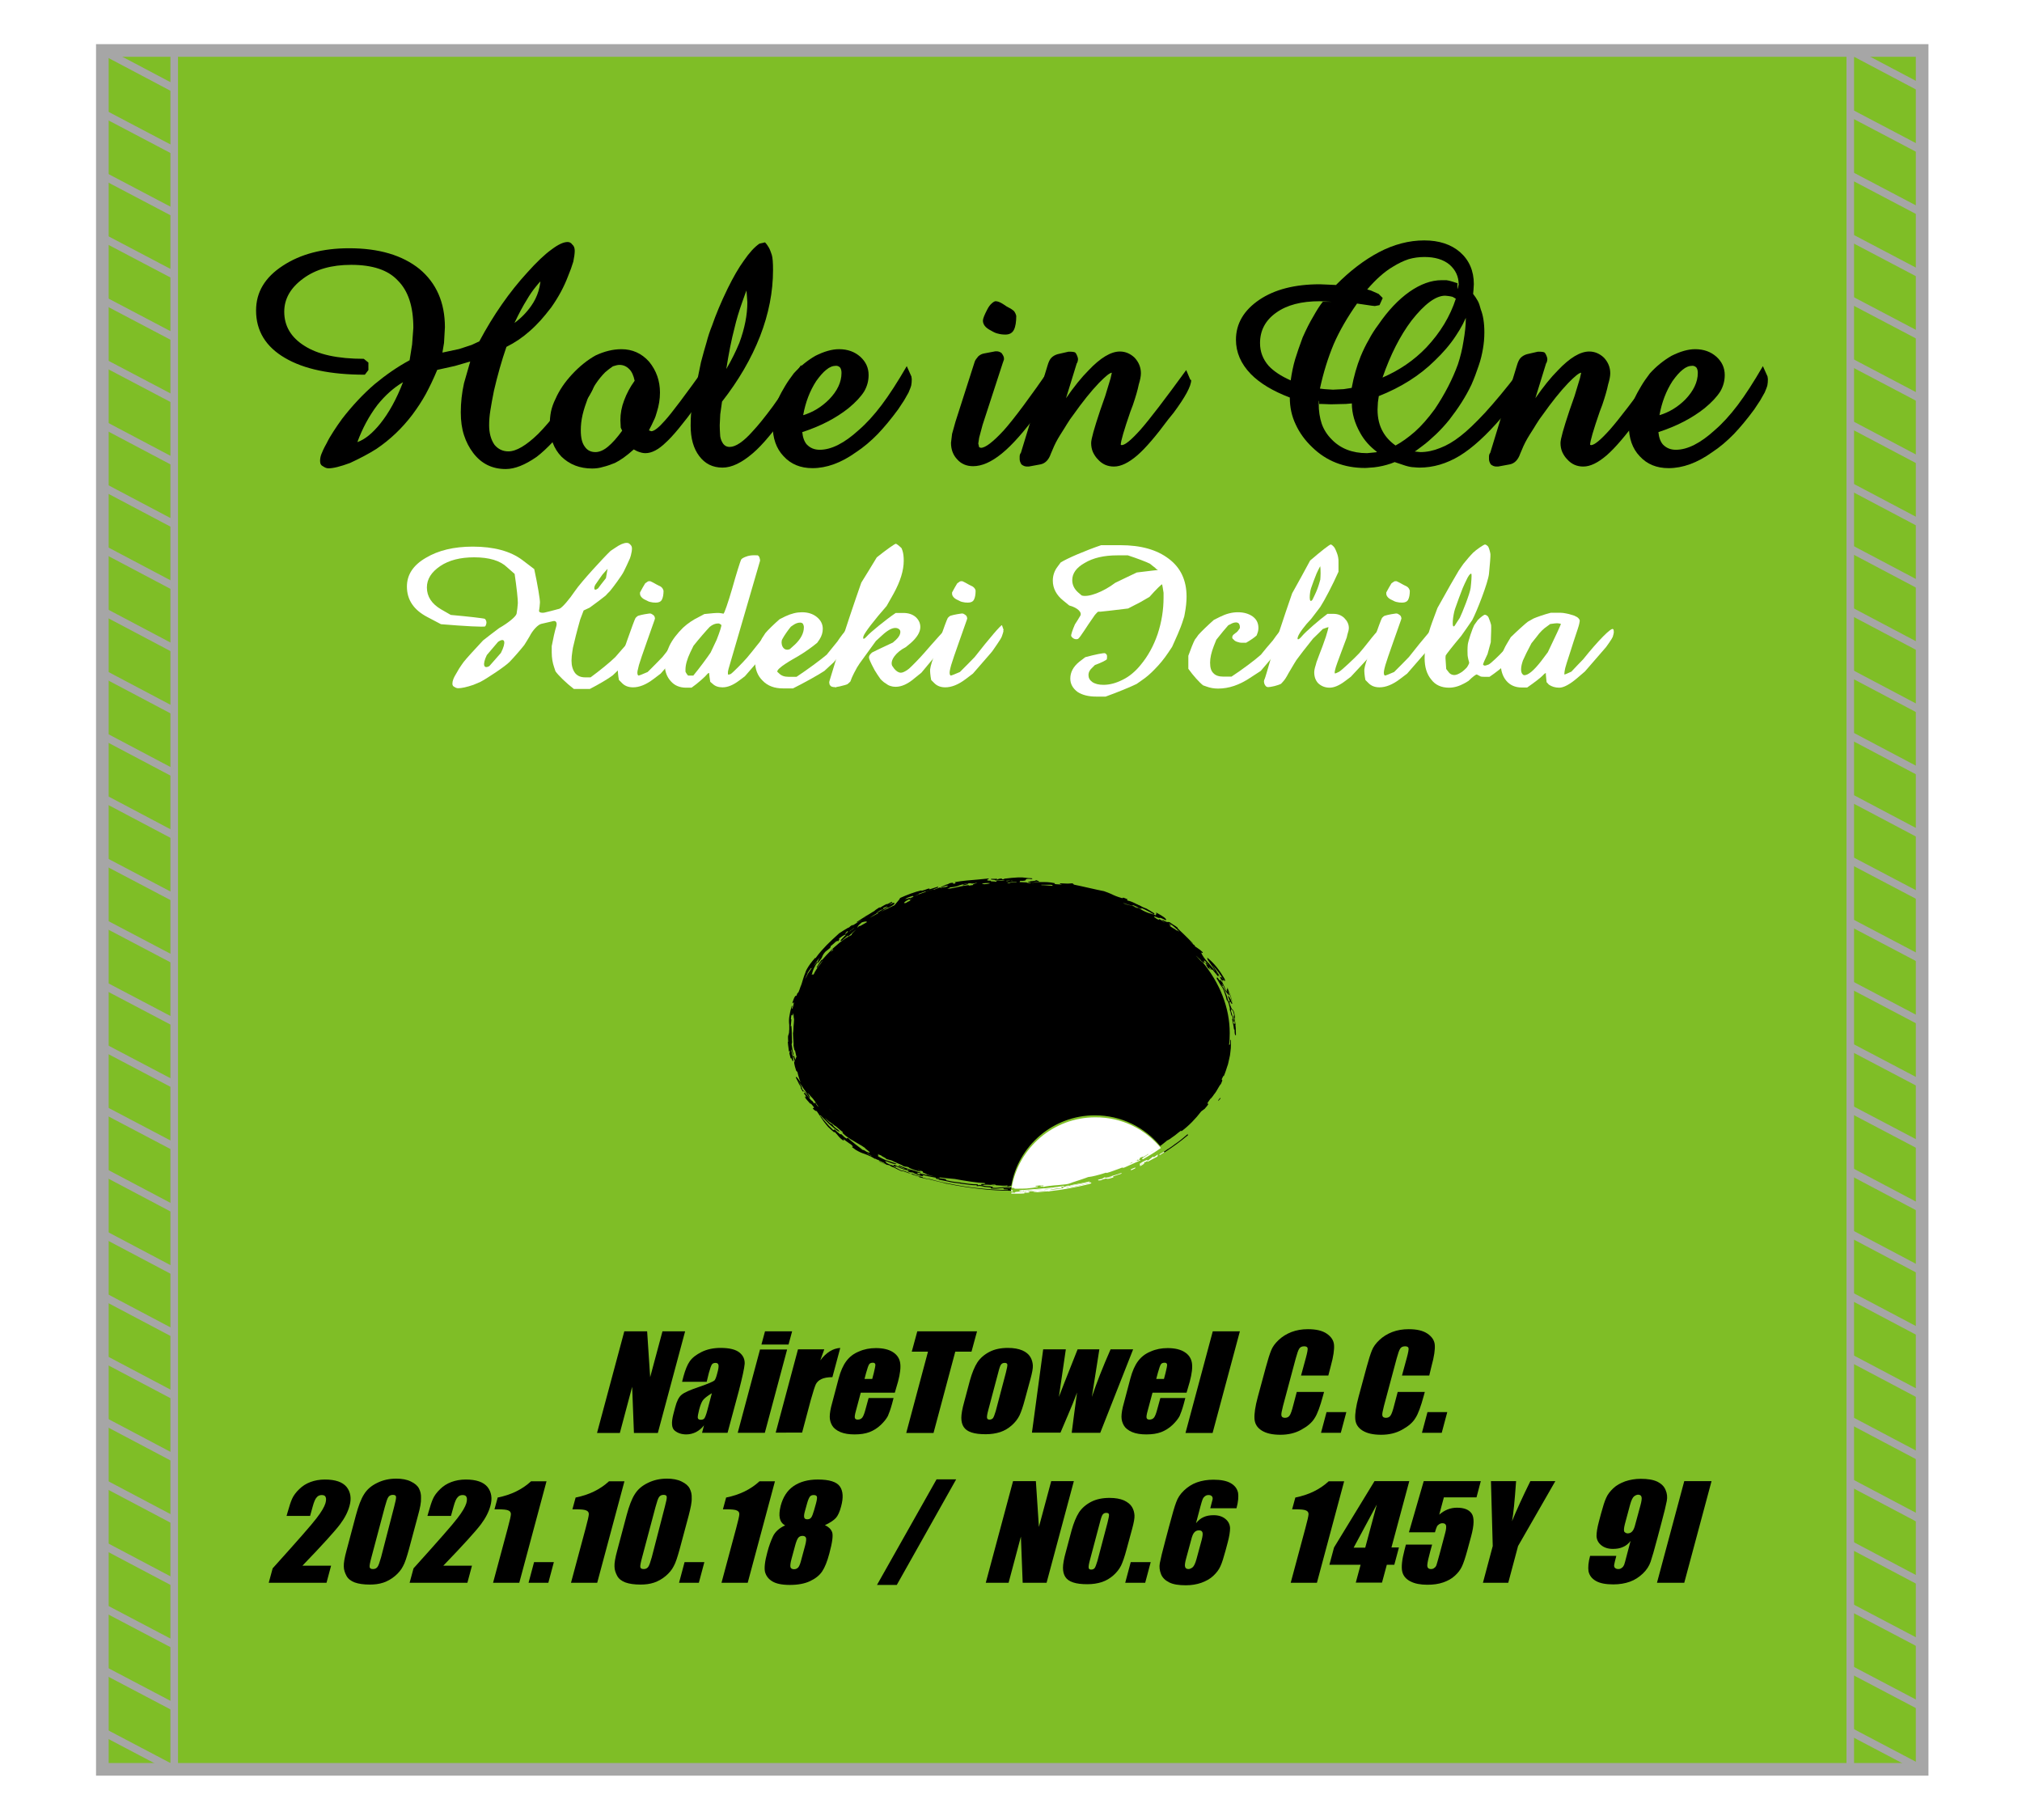 <?xml version="1.0" encoding="utf-8"?>
<!-- Generator: Adobe Illustrator 27.5.0, SVG Export Plug-In . SVG Version: 6.00 Build 0)  -->
<svg version="1.1" id="_x35_405" xmlns="http://www.w3.org/2000/svg" xmlns:xlink="http://www.w3.org/1999/xlink" x="0px" y="0px"
	 viewBox="0 0 1133.9 1020.5" style="enable-background:new 0 0 1133.9 1020.5;" xml:space="preserve">
<style type="text/css">
	.st0{fill:#FFFFFF;}
	.st1{fill:#7FBE26;}
	.st2{fill:none;stroke:#A6A6A6;stroke-width:4.252;stroke-miterlimit:10;}
	.st3{fill:none;stroke:#A6A6A6;stroke-width:7.087;stroke-miterlimit:10;}
</style>
<rect class="st0" width="1133.9" height="1020.5"/>
<g>
	<rect x="57.4" y="28.3" class="st1" width="1020.5" height="963.8"/>
	<g>
		<g id="XMLID_00000008834015342237164600000010503282361972775063_">
			<path d="M689.8,561c0.1,0.2,0.2,0.4,0.3,0.6c0,0,0,0.1,0,0.1c0,0.1,0,0.1-0.1,0.1l-0.6,0.3l0.2,0.6l0,0.1c0,0,0,0,0,0
				c0,0,0,0,0,0c0.1,0.2,0.1,0.4,0.2,0.6c0.8,2.2,1,2.4,1.3,2.6l0,0c0.2,0.1,0.4,0.3,0.7,1c0.3,0.6,0.5,1.7,0.8,3.6
				c0,0.1,0,0.2-0.2,0.2c0,0-0.1,0-0.1,0c0,0.2,0.1,0.5,0.1,0.7l0.1,0.3c0.1,0.8,0.2,1.9,0.4,2.7c0,0.1,0,0.2-0.1,0.2c0,0,0,0,0,0
				l0.1,1c0,0.3,0.1,0.7,0.1,1c0,0.2,0,0.4,0,0.5l0.1,3.1c0,0.1-0.1,0.2-0.1,0.2c0,0,0,0-0.1,0c-0.1,0-0.1,0-0.2-0.1
				c-0.3-0.5-0.4-1.6-0.4-3.1c0,0-0.1,0-0.1,0h0c-0.1,0-0.2-0.1-0.2-0.2c0-0.2,0-0.3-0.1-0.5c0-0.3-0.1-0.6-0.1-0.9l-0.8-4.2
				c0-0.1,0-0.2,0.1-0.2c0.1,0,0.2,0,0.2,0.1c0,0.2,0.1,0.3,0.1,0.4c0-0.5-0.1-1.3-0.4-2.1c-0.4-0.2-0.5-0.3-0.6-0.8
				c0-0.1-0.1-0.3-0.1-0.5c-0.1-0.5-0.2-1.2-0.7-2.2c0-0.1,0-0.2,0.1-0.3c0,0,0,0,0,0c0-0.4-0.1-1.1-0.4-2c0,0,0,0,0,0
				c0-0.3-0.1-0.6-0.2-0.9c-0.1-0.2-0.1-0.4-0.2-0.6c0,0,0,0,0,0l0,0l0-0.1c-0.2-0.6-0.4-0.9-0.6-1.1c-0.2-0.2-0.4-0.5-0.5-0.9
				c-0.1-0.4-0.2-0.8-0.3-1.3c-0.1-0.4-0.3-0.8-0.4-1.2l-0.8-2.3l-0.3-0.7l-0.5-1c-0.7-0.9-1.1-1.5-1.6-2.4
				c-0.4-0.7-0.8-1.5-1.6-2.7c0,0,0,0,0-0.1c0-0.1,0-0.4,0.2-0.5c0.3-0.1,0.5,0.2,1.5,1.8c-0.1-0.2,0-0.3,0.1-0.4
				c0.2-0.1,0.4,0.1,0.9,0.8c0.2,0.2,0.4,0.5,0.5,0.6c0.1,0,0.1,0.1,0.1,0.1c0.2,0.5,0.4,0.9,0.6,1.4c0.4,0.8,0.8,1.7,1.1,2.6l1,1.3
				c-0.4-1.5-0.4-1.5-0.2-1.6c0.1,0,0.2,0,0.2,0c0-0.1,0-0.3-0.1-0.5c0-0.1,0-0.2,0.1-0.2c0.1,0,0.2,0,0.2,0.1
				c0.1,0.6,0.4,1.4,0.8,2.3c0.3,0.7,0.5,1.3,0.8,2c0.5,1.6,1.1,3.3,0.9,4.3c0,0.1-0.1,0.1-0.2,0.2c0,0,0,0,0,0
				c-0.1,0-0.1,0-0.2-0.1c-0.2-0.5-0.5-1-0.8-1.5c-0.1-0.3-0.3-0.5-0.4-0.8C689.9,561.1,689.8,561,689.8,561z M692.5,574.2
				C692.5,574.2,692.5,574.2,692.5,574.2c-0.1-0.8-0.2-1.6-0.3-2.3l0-0.3c-0.1-0.9-0.3-1.6-0.3-2.1c0-0.1,0-0.2,0.1-0.2
				c0,0,0.1,0,0.1,0c-0.2-1-0.4-1.7-0.6-2.2c-0.2-0.6-0.4-0.7-0.6-0.8c-0.2-0.1-0.4-0.3-0.6-0.6c0.1,0.5,0.1,0.9,0,1.1
				c0.3,0.9,0.5,1.5,0.6,2c0,0.2,0.1,0.3,0.1,0.4c0.1,0.4,0.1,0.4,0.4,0.6c0.1,0,0.1,0.1,0.1,0.1c0.4,1.1,0.6,2.7,0.3,3
				c0,0-0.1,0.1-0.2,0.1l0.2,1c0,0,0.1-0.1,0.1-0.1c0,0,0,0,0.1,0c0.1,0,0.1,0,0.2,0.1C692.4,574,692.4,574.1,692.5,574.2z
				 M690.7,561.8c0.1,0.3,0.3,0.5,0.4,0.8c-0.1-0.9-0.5-2.2-0.9-3.3c-0.2-0.7-0.5-1.4-0.8-2c-0.2-0.5-0.4-0.9-0.5-1.3c0,0,0,0,0,0
				c0,0-0.1,0-0.1,0c0.1,0.5,0.4,1.4,0.5,1.9c0,0.1,0,0.2-0.1,0.2c-0.1,0-0.2,0-0.2-0.1l-1.7-2.2c0,0,0,0,0,0
				c-0.3-0.9-0.7-1.8-1.1-2.6c-0.2-0.4-0.4-0.9-0.6-1.3c-0.1-0.1-0.3-0.2-0.5-0.6c0.2,0.4,0.5,0.9,0.7,1.4c0,0.1,0,0.2,0,0.2
				c-0.1,0.1-0.1,0.1-0.2,0c-0.2-0.1-0.5-0.4-1-1.2c0,0,0,0,0,0c0.5,0.9,0.8,1.4,1.6,2.4l0.5,1.1l0.6,1.5l0.6,1.5
				c0.2,0.4,0.3,0.9,0.4,1.3c0.1,0.5,0.2,0.9,0.3,1.2c0.1,0.3,0.3,0.5,0.5,0.7c0.1,0.1,0.1,0.2,0.2,0.3l0.4-0.2
				c-0.3-0.5-0.4-1-0.6-1.6c-0.1-0.4-0.3-0.7-0.4-1.1c0-0.1,0-0.2,0.1-0.3c0,0,0.1,0,0.1,0c0.1,0,0.1,0,0.2,0.1
				c0.3,0.5,0.6,1,0.9,1.5c0.1,0.3,0.3,0.5,0.4,0.8C690.4,561.2,690.5,561.5,690.7,561.8z"/>
			<path d="M548.2,494.9c-0.1,0-0.2,0-0.3,0.1l-0.1,0c-1.9,0.4-3.1,0.6-3.5,0.2c-0.7,0.1-1.3,0.1-1.8,0.2c0,0,0,0-0.1,0h0
				c-2.2,0.3-3.3,0.7-4.3,1c-1.2,0.5-2.2,0.9-5.4,1.2c-0.1,0.3-0.6,0.4-1,0.6c-0.2,0.1-0.4,0.1-0.5,0.2c0.4,0,0.9-0.1,1.6-0.2
				c1-0.1,2.2-0.4,3.2-0.6c1.6-0.4,4.6-1,7.1-1.3c0.1,0,0.2,0.1,0.2,0.2c0,0,0,0,0,0.1c1.6-0.2,2.6-0.4,3.8-0.6
				c-0.4,0.1-0.8,0.1-1.2,0.2c-0.2,0-0.3-0.2-0.3-0.2c0-0.1,0-0.3,2-0.8C547.9,494.9,548,494.9,548.2,494.9z M512.6,503.4
				c-1.2,0.5-2.3,1-3.1,1c-2.6,1.3-2.5,1.9-2.5,1.9c0,0.1,0.5,0.2,1.3-0.1c0.1-0.2,0.6-0.5,2.8-1.5c0,0,0.1,0,0.1,0
				c-0.2,0.1-0.5,0.1-0.9,0.2c-0.1,0-0.2,0-0.2-0.1c0-0.1,0-0.2,0.1-0.2C510.8,504.2,511.6,503.8,512.6,503.4z M492.2,650.4
				c-0.4-0.2-0.8-0.4-1.2-0.7c0,0,0,0,0,0c-0.1,0.1-0.2,0.1-0.3,0.1l-2.3-1.3c-0.2-0.1-0.3-0.2-0.5-0.2l0.3-0.4l0.4,0.3
				c0,0,0.1-0.1,0.1-0.1c-0.7-0.4-1.6-1-2.3-1.5l0.1-0.7c0.3,0.2,0.7,0.4,1,0.6c0,0,0-0.1,0-0.2c0-0.1,0.2-0.1,0.3-0.1
				c0.1,0,0.2,0.1,0.3,0.1c-0.2-0.1-0.4-0.2-0.6-0.3c-0.1-0.1-0.1-0.2-0.1-0.3c-0.2-0.1-0.4-0.3-0.5-0.4c-1.2-0.9-1.7-1.3-1.8-1.6
				c-1.2-0.9-2.4-1.6-3.3-2.1c-1-0.6-1.9-1.1-2.9-1.7l-0.3-0.2c-1-0.5-1.9-1.1-3.1-1.9c-1-0.7-2-1.5-3-2.5c-0.1-0.1-0.1-0.2,0-0.2
				c0-0.1,0.1-0.1,0.2-0.1c0,0,0.1,0,0.1,0c-0.1-0.1-0.1-0.1-0.3-0.3c-1-0.8-2.7-2.2-3.7-3.1l-1-0.6c0,0-0.1-0.1-0.1-0.1
				c0,0,0,0,0-0.1c-0.3-0.2-0.5-0.3-0.7-0.5c-1.3-0.9-2.5-1.6-4.7-3.7c0.7,0.8,1.9,2.1,3.2,3.2l1.3,0.7c0,0,0.1,0.1,0.1,0.1
				c0.3,0.7,1,1.4,1.8,2c0.3,0.2,0.6,0.4,0.9,0.6c0.5,0.4,0.9,0.7,1.1,1c0.1,0.1,0,0.2,0,0.2c-0.1,0.1-0.1,0.1-0.2,0.1
				c-1.4-0.6-3.5-2.5-5.7-4.4l-3.2-3.2c-0.6-0.6-1.1-1.2-1.7-1.8c0.1,0.1,0.2,0.3,0.3,0.4l-0.4,0.2c-0.4-0.6-0.7-1.1-1.2-1.8
				l-0.6-0.9c0,0-0.1,0-0.1,0c-0.3,0-0.8-0.1-2-1.3c-0.1-0.1-0.1-0.2,0-0.3c0.1-0.1,0.2-0.1,0.2-0.1c0.1,0,0.1,0,0.1,0c0,0,0,0,0,0
				c0-0.1,0.1-0.2,0.3-0.2c0,0,0.1,0,0.1,0c-0.3-0.4-0.6-0.8-1-1.3c-0.3-0.3-0.6-0.7-0.8-1c0,0,0,0.1-0.1,0.1
				c-0.2,0.1-0.3,0.1-1.9-1.8c-0.4-0.5-0.9-1-1-1.2c0,0,0,0,0,0c-0.4-0.7-0.4-0.9-0.3-1c0.2-0.1,0.3-0.1,0.9,0.7c0,0,0-0.1-0.1-0.1
				c-0.4-1-0.9-1.9-1.4-2.2c-0.1,0-0.1-0.1-0.1-0.2c0-0.1,0-0.1,0.1-0.2c0,0,0.1-0.1,0.2-0.1c0.1,0,0.4,0,2.1,2.1
				c0.6,0.7,1.3,1.5,1.8,2.2c0.1-0.1,0.2,0,0.3,0c0.6,0.7,0.9,1.1,1.3,1.7c0-0.1,0-0.2,0.1-0.3c0.2-0.2,0.6-0.1,0.7,0
				c0,0,0.1,0,0.1,0.1c0,0,0.1,0.2,0,0.3c0.6,1,1.1,1.5,1.4,1.7c0,0,0.1,0,0.1,0c-0.2-0.3-0.5-0.7-0.7-1c-0.5-0.7-0.9-1.3-1.1-1.8
				l-1.5-2c-0.2-0.1-0.3-0.3-0.5-0.5c-0.3-0.3-0.7-0.7-1-1.1l-1.3-1.5c0.4,0.7,0.8,1.5,1.3,2.5c0,0.1,0,0.2-0.1,0.3c0,0-0.1,0-0.1,0
				c-0.1,0-0.1,0-0.2-0.1c-1.5-2-2-2.6-2.4-2.9c-0.1-0.1-0.2-0.2-0.3-0.2c-0.1-0.1-0.3-0.2-0.4-0.3c-0.1-0.1-0.1-0.1-0.2-0.2
				c0,0.1,0,0.1-0.1,0.2c-0.2,0.1-0.3,0.1-1.3-1.8c-0.1-0.1,0-0.2,0.1-0.3c0,0,0,0,0,0c0,0,0-0.1-0.1-0.1c-0.1-0.4-0.2-0.6-0.2-0.7
				c-0.1-0.2-0.2-0.4-0.4-0.6c-0.3-0.5-0.7-1.1-0.9-1.7l-1.3-2.6c0-0.1,0-0.2,0.1-0.3c0.1-0.1,0.2,0,0.3,0l0.8,0.9l1.4,2l0.1,0.1
				c0-0.1-0.1-0.1-0.1-0.2c-0.3-0.6-0.5-1.3-0.7-1.9c-0.3-1-0.7-2.1-1-3.7l-0.6-0.6c0,0,0-0.1-0.1-0.1c-0.3-0.9-0.5-1.6-0.7-2.3
				c-0.2-0.8-0.3-1.4-0.4-1.8c-0.1-0.7-0.1-1,0.2-1.1c0,0,0.1,0,0.1,0l-0.4-1.4c-0.2-0.6-0.3-1.1-0.3-1.4c0-0.1,0-0.1,0-0.1
				c0,0,0-0.1,0-0.1c0,0,0,0,0-0.1c0-0.1,0-0.2,0.1-0.2c0.1,0,0.2,0,0.2,0.1c0,0,0,0,0,0c0.4,1.4,0.7,2,0.9,2.3c0-0.1,0-0.2,0-0.4
				c0-0.2,0-0.4,0.1-0.6c0-0.2,0.1-0.5,0.4-0.5c0,0,0,0,0,0l-0.6-2.6c0-0.2-0.1-0.3-0.1-0.5c-0.1-0.2-0.1-0.4-0.1-0.7
				c0,0-0.1,0-0.1,0c-0.3,0-0.3,0-0.7-2.2c0-0.3-0.1-0.5-0.1-0.7c0-0.1,0-0.1,0-0.2c0.1-0.2,0-1.7-0.1-2.9c-0.1-1.4-0.2-2.9-0.2-3.9
				c0-0.1,0-0.1,0.1-0.2c0.1-0.9,0.2-2,0.2-3.4c0.1-1.4,0.3-2.8,0.3-4c-0.1-0.2-0.2-0.9-0.4-3.1c0-0.1,0-0.3,0-0.4
				c-0.2,0.7-0.3,1-0.4,1.2c-0.1,0.2-0.2,0.2-0.2,0.2c-0.1,0-0.2-0.1-0.3-0.3c0,0-0.1,0-0.1,0c0,0,0,0,0,0c0,0-0.1,0-0.1,0
				c-0.1,0.8-0.2,1.6-0.3,2.4c0,0,0.1,0,0.1,0c0.1,0,0.2,0.1,0.2,0.2l-0.3,3.2c0,0,0,0,0,0l-0.1,0.3c0,0.1-0.1,0.1-0.1,0.1
				c0,0.2,0,0.5,0,0.7c0-0.2,0-0.4,0.1-0.6c0-0.1,0.1-0.2,0.2-0.2c0,0,0,0,0,0c0.1,0,0.2,0.1,0.2,0.2c0.1,1,0.2,2.2,0.2,3.9
				c0,0.9,0,1.9,0.1,3c0,0.6,0,1.3,0.1,2c0,0,0,0,0,0.1c-0.1,0.3-0.1,0.5-0.2,0.8c0,0.1,0,0.3-0.1,0.4c0.1,0.4,0.1,0.7,0.2,1.1
				c0.1,0.8,0.3,1.7,0.4,2.6c0.2,0.5,0.3,1.1,0.5,2c0,0.1,0,0.2-0.2,0.2c0,0,0,0,0,0c-0.1,0-0.2-0.1-0.2-0.1l-0.5-2
				c-0.1-0.5-0.2-0.7-0.4-0.9c0-0.1-0.1-0.2-0.1-0.3l0.2,1.1c0.2,0.8,0.3,1.4,0.3,1.9l0.7,1.1c0,0,0,0,0,0c0,0.1,0,0.2-0.1,0.2h0
				c0,0.2,0,0.8,0.1,1.6c0.1,0.6,0.1,0.8-0.1,0.9c-0.2,0.1-0.3,0-0.8-1.4l-0.1-0.4v0.1c0,0.1-0.1,0.2-0.2,0.2c0,0,0,0,0,0
				c-0.1,0-0.2-0.1-0.2-0.1l-0.7-2.6c0,0,0,0,0-0.1l0-0.6c0-0.1,0.1-0.2,0.2-0.2c0,0,0.1,0,0.1,0c-0.1-0.3-0.1-0.5-0.2-0.8l0,0
				l0,0.3c0,0.1-0.1,0.2-0.2,0.2c0,0,0,0,0,0c-0.1,0-0.2-0.1-0.2-0.2c-0.1-0.5-0.1-1.1-0.2-1.6c-0.2-1.2-0.3-2.4-0.4-3.5
				c0-0.1,0.1-0.2,0.2-0.2c0,0,0,0,0,0c-0.1-1.2-0.1-2.1-0.1-2.6c0-0.8,0.2-1.1,0.3-1.4c0.1-0.3,0.2-0.6,0.3-1.3
				c0-0.4,0-0.9,0.1-1.5c0-0.3,0-0.5,0-0.9c0-0.5,0-1,0-1.7c-0.2-1.5-0.2-2.9,0-4.4c0.1-0.8,0.3-1.7,0.5-2.8l0.1-0.4
				c0.1-0.4,0.1-0.8,0.3-1.2l0.5-1.8c0-0.1,0.1-0.2,0.2-0.1c0.1,0,0.2,0.1,0.1,0.2c-0.2,0.7-0.2,1.1-0.3,1.4
				c0.1-0.1,0.2-0.2,0.4-0.1c0.4-1.3,0.7-2.4,0.8-3.4c0,0,0,0-0.1,0c0,0,0,0,0,0c-0.1,0-0.1-0.1-0.2-0.1l-0.1,0.4
				c0,0.1-0.1,0.1-0.2,0.1c0,0,0,0-0.1,0c-0.1,0-0.2-0.1-0.1-0.2c0-0.2,0.1-0.4,0.1-0.5c0.2-0.5,0.4-1,0.6-1.6
				c0.1-0.3,0.2-0.5,0.3-0.8c0-0.1,0.1-0.1,0.2-0.1c0,0,0,0,0,0c0-0.1,0-0.1,0-0.2c0,0,0-0.1,0-0.1c0.4-0.5,0.6-0.8,0.9-0.7
				c0.1,0,0.1,0.1,0.1,0.2c0.1-0.4,0.3-0.9,0.4-1.2c0.2-0.5,0.4-0.7,0.7-0.8c0.5-1.2,0.9-2.2,1.2-3.2c0.4-0.9,0.7-1.7,0.9-2.5
				c0.2-0.6,0.4-1.2,0.6-2l0.6-1.8c0.3-0.7,0.5-1.3,0.7-1.8l0-0.1c0.1-0.3,0.3-0.6,0.4-1c0.2-0.3,0.4-0.7,0.6-1.1
				c0.5-0.8,1-1.7,1.7-2.6c0.7-1,1.6-2,2.6-3.2c0.1-0.1,0.1-0.1,0.2,0c0,0,0.1,0,0.1,0.1c2.2-3.1,4.3-5.3,6.2-7.3
				c2.1-2.1,4.2-4.1,7.1-6.7c0.7-0.5,1.5-1,2.5-1.6l2.5-1.5c0.1,0,0.2,0,0.3,0c0,0,0,0,0,0.1c0.8-0.6,1.8-1.2,2.9-1.8
				c0.3-0.2,0.6-0.3,0.8-0.5c0.4-0.2,0.8-0.5,1.2-0.7c0.5-0.3,1.1-0.6,1.6-0.9c0.9-0.6,1.6-1.2,2.1-1.7c0,0,0.1-0.1,0.1-0.1
				c0,0,0,0,0,0c0,0,0.1,0,0.1,0c3-1.7,4.4-2.8,5.5-3.7c0.3-0.2,0.5-0.4,0.7-0.6c0,0,0-0.1,0.1-0.1l0.3-0.2c0.4-0.3,1-0.7,1.8-1.2
				c0.1,0,0.2,0,0.3,0.1c0,0,0,0.1,0,0.1c0.2-0.1,0.5-0.3,0.7-0.4c0.3-0.2,0.7-0.4,1-0.6c0.7-0.4,1.4-0.8,2.1-1.1c0.1,0,0.1,0,0.2,0
				c0.1,0,0.1,0.1,0.1,0.1l0.4-0.2c0.7-0.4,1.4-0.7,2.1-1.1c0.1,0,0.2,0,0.3,0.1c0.1,0.1,0,0.2,0,0.3c-0.5,0.4-1,0.7-1.7,1
				c0.4-0.1,0.8-0.2,1.2-0.3l0.8-0.5c0,0,0,0,0.1,0c0.4-0.1,0.8-0.1,0.9,0.1c0.1,0.2-0.1,0.5-0.3,0.7c-0.4,0.4-1.4,1-2.8,1.7
				c0,0,0,0,0,0c-0.4,0.1-0.6,0.2-0.8,0.1c-0.1,0.1-0.2,0.2-0.4,0.3c-1,0.7-2.1,1.5-4.7,2.8c-0.1,0-0.2,0-0.3-0.1c0,0,0,0,0-0.1
				c-1.9,1-3.5,2.1-4.7,2.9c4.5-2.5,9.2-4.9,14-7.1c0.5-0.6,1-1.2,1.5-1.8c0.7-0.8,1.4-1.6,1.6-2.2c0,0,0.1-0.1,0.1-0.1
				c3.5-1.6,8.4-3.5,11.8-4.2c0.1,0,0.2,0,0.2,0.1c0,0,0,0,0,0.1c1.2-0.3,2.4-0.7,3.7-1.2c0,0,0,0,0,0c0.5-0.1,0.7-0.1,0.8,0.1
				c0,0.1,0,0.2-0.1,0.3l4.7-1.5c0.1,0,0.2,0,0.2,0.1c0,0.1,0.1,0.1,0,0.2c-0.1,0.2-0.4,0.5-2.8,1.2c-0.5,0.2-1.1,0.3-1.7,0.5
				c-0.9,0.3-1.8,0.5-2.4,0.7c-0.1,0-0.2,0-0.2-0.1c0,0,0,0,0,0c-0.8,0.3-1.7,0.6-2.5,0.9l-0.9,0.3c-0.1,0-0.2,0.1-0.4,0.1
				c0,0,0.1,0.1,0.1,0.1c0,0.1,0,0.2-0.1,0.2c-0.7,0.3-1.5,0.6-2.3,1c-0.1,0.1-0.3,0.1-0.4,0.2c0.6-0.3,1.3-0.5,2-0.8
				c0.9-0.4,1.8-0.7,2.6-1c0.9-0.3,1.8-0.6,2.5-1c0.1,0,0.1,0,0.2,0c0.9-0.3,1.8-0.6,2.7-0.8c0.3-0.1,0.6-0.2,1-0.3
				c0.1,0,0.2,0,0.2,0.1c0,0,0,0,0,0.1c1.1-0.4,2.3-0.9,3.4-1.3c0.1,0,0.2,0,0.3,0.1c0,0.1,0,0.1,0,0.2c0.3-0.1,0.6-0.1,0.9-0.2
				c0.9-0.2,1.8-0.4,2.4-0.4c0.2-0.2,0.5-0.3,0.8-0.5c0.1,0,0.2-0.1,0.3-0.2c-0.1,0-0.3,0-0.4,0c-1.3,0.1-1.5,0.3-1.9,0.4
				c-0.3,0.1-0.6,0.3-1.6,0.6c-0.1,0-0.2,0-0.2-0.1c0-0.1,0-0.2,0.1-0.2l2.9-1.3c0,0,0.1,0,0.1,0l0.2,0c0.1-0.1,0.3-0.2,0.5-0.2
				c0.4-0.2,0.8-0.4,1.2-0.6c1.4-0.3,1.8-0.2,1.9,0c0.1,0.2,0,0.3-0.1,0.4c0.3,0,0.7-0.1,1.5-0.4l-0.4-0.3c-0.1,0-0.1-0.1-0.1-0.2
				c0-0.1,0.1-0.1,0.2-0.1c3.9-0.7,8.4-1.1,12.5-1.4c2.3-0.2,4.5-0.4,6.1-0.6c0.1,0,0.2,0,0.2,0.1c0,0.1,0,0.2-0.1,0.2
				c-0.7,0.3-1,0.6-0.9,0.6c0,0,0.1,0.2,0.9,0.3c1.1,0,1.2,0,1.3,0.1c0.1,0.1,0.1,0.1,0,0.2c0,0,0,0.1-0.1,0.1
				c1.1,0,2.2,0.1,3.3,0.2l-0.1-0.2c0-0.1,0-0.1,0-0.2c0-0.1,0.1-0.1,0.1-0.1c0.9-0.1,1.5,0,2,0c0.8,0,1.4,0,2.4-0.2l0-0.1
				c-1.1,0-2.2,0-3.3,0.1c-0.6,0-1.2,0-1.8,0c-0.1,0-0.2-0.1-0.2-0.2c0,0,0-0.1,0-0.1l0,0c0,0,0,0-0.1,0c0,0,0,0,0,0l-0.1,0
				c-0.6-0.1-1.3-0.1-1.9-0.2c-0.1,0-0.2-0.1-0.2-0.2c0-0.1,0.1-0.2,0.2-0.2c0.6,0,1.2,0,1.8,0c0.2,0,0.5,0,0.7,0l0.5-0.1
				c0.1,0,0.2,0,0.2,0.1c0,0,0,0,0,0.1c0,0.1-0.1,0.2-0.1,0.2l-0.6,0.2l-0.1,0c1-0.1,1.2-0.2,1.3-0.3c0.3-0.1,0.5-0.3,2.1-0.4
				c0.1,0,0.2,0.1,0.2,0.2c0,0.1-0.1,0.2-0.2,0.2c0.1,0,0.2,0,0.3,0c0.4,0,0.7,0,1,0c0,0,0,0,0-0.1c0-0.1,0.1-0.2,0.2-0.2
				c2.2-0.3,6.6-0.7,7.7-0.7c1.7-0.1,3,0,4.4,0.2c0.5,0.1,1.1,0.1,1.7,0.2c0.5,0,1.1,0,1.7,0.1c0.1,0,0.2,0.1,0.2,0.2
				c0,0.1-0.1,0.2-0.2,0.2c-0.1,0-0.1,0-0.2,0c-0.5,0-1,0-1.5-0.1c-1.6,0-1.6,0.2-1.7,0.4c-0.1,0.5-0.4,0.8-3.3,0.7c0,0,0,0,0,0.1
				c0,0.1,0,0.1,0,0.2l-0.3,0.4l4,0.2c0.1,0,0.2,0.1,0.2,0.2c0.7,0.1,1.6,0.2,2.5,0.2l-1.7-0.6c-0.1,0-0.2-0.1-0.1-0.2
				c0-0.1,0.1-0.2,0.2-0.1c2.2,0.4,3.9,0.3,5.6,0.3c0.4,0,0.8,0,1.3,0l0.2,0c2,0,4.3-0.1,7.5,0.6c0.1,0,0.2,0.1,0.1,0.2
				c0,0.1-0.1,0.2-0.2,0.2c0,0,0,0,0,0c-0.3,0-0.5,0-0.7-0.1c1.2,0.3,2.3,0.4,3.4,0.4c0.4,0,0.8,0.1,1.3,0.1c0.1,0,0.3,0,0.4,0
				l-1.2-0.3c-0.1,0-0.2-0.1-0.1-0.2c0-0.1,0.1-0.2,0.2-0.2c1.3,0,2.1,0.1,2.6,0.1c1.5,0.1,1.5,0.1,4.1-0.1c0.1,0,0.1,0,0.1,0
				c0.1,0.1,0.2,0.1,0.3,0.2c0.3,0.2,0.5,0.3,0.4,0.5l4.2,0.9l4.9,1.1c0.6,0.1,1.2,0.3,1.8,0.4c0.9,0.2,1.8,0.4,2.7,0.6
				c0.7,0.1,1.3,0.3,1.9,0.4c0.6,0.1,1.1,0.2,1.5,0.3c1.8,0.6,2.9,1.1,4.1,1.6c1.4,0.7,2.9,1.4,6,2.3c0.2,0.1,0.3,0,0.3,0
				c0-0.1,0-0.2,0.2-0.2c0.2-0.1,0.5-0.1,2.5,0.8c0.1,0,0.1,0.2,0.1,0.3c-0.1,0.2-0.1,0.2-0.7,0.1c0.2,0.1,0.5,0.2,0.9,0.4
				c1.5,0.3,3.1,1,4.8,1.9l0,0c0.3,0.1,0.5,0.3,0.8,0.4c1.6,0.8,3.2,1.6,4.9,2.2c0.5,0.3,1.1,0.7,1.7,1c2.4,1.4,2.8,1.7,2.7,2
				c0,0.1-0.1,0.2-0.3,0.2c0,0-0.1,0-0.1,0l-0.5-0.3c-1.4-0.8-2.9-1.6-4.3-2.3c-1.1-0.5-2-0.9-2.6-1.1c0.1,0.1,0.3,0.2,0.5,0.3
				c0.1,0.1,0.1,0.2,0.1,0.2c0,0.1-0.1,0.1-0.2,0.1c-0.7-0.2-1.4-0.5-2.2-0.8c-0.8-0.3-1.8-0.7-2.7-0.9l1.8,1
				c0.8,0.2,1.6,0.4,2.3,0.6l0.1,0c0.1,0,0.1,0.1,0.1,0.2c2.4,1.4,3.7,1.9,4.9,2.3c0.2,0.1,0.5,0.1,0.7,0.2c0.4,0.1,0.9,0.2,1.4,0.4
				c0.5,0.1,0.9,0.3,1.3,0.5c0.2,0.1,0.4,0.2,0.5,0.2c-0.1-0.2-0.1-0.3-0.1-0.4c0.1-0.3,0.3-0.3,0.6-0.3c0,0,0.1,0,0.1,0
				c0-0.1-0.2-0.2-0.5-0.4c-0.1-0.1-0.1-0.2,0-0.3c0.1-0.1,0.2-0.1,0.3-0.1c1.9,1,3.1,1.8,4,2.4c1.1,0.8,1.5,1.4,1.3,1.7
				c-0.1,0.1-0.2,0.1-0.3,0.1c-1.5-0.9-2.3-1.1-2.8-1.3c-0.3-0.1-0.4-0.1-0.4-0.1c-0.2,0.2-0.3,0.4-2.9-0.8c0,0.1-0.2,0.2-0.2,0.2
				c0,0-0.1,0.1-0.1,0.1c0,0,0.2,0.3,1.6,1.2c0.5,0.2,0.9,0.4,1.1,0.5c-0.1-0.1-0.1-0.2,0-0.3c0.1-0.2,0.2-0.2,1.8,0.7c0,0,0,0,0,0
				c0.2,0.2,0.3,0.3,0.3,0.4c0.8,0.4,1.2,0.7,1.7,1c0.5,0.4,1.1,0.7,2.2,1.2c0.1,0,0.1,0.2,0.1,0.3c0,0,0,0,0,0.1
				c0.8,0.6,1.3,0.9,1.8,1.2c0.6,0.3,1.2,0.6,1.9,1.3c0.1-0.1,0.4-0.1,1.1,0.4c0.2,0.1,0.4,0.3,0.6,0.4c0,0,0.1,0.1,0.1,0.1
				c-0.1-0.1-0.2-0.2-0.3-0.3c-0.3-0.4-0.7-0.7-1.1-1.1c-0.5-0.4-1-0.9-1.7-1.5c-0.7-0.6-1.5-1.2-2.5-1.8c-0.1,0-0.2,0-0.3,0
				c-0.1,0-0.2,0-0.2,0l1.1,0.7c0.1,0.1,0.1,0.2,0.1,0.3c-0.1,0.1-0.2,0.1-0.3,0.1c-0.4-0.2-0.7-0.4-1.1-0.5
				c-0.2-0.1-0.3-0.2-0.5-0.3c0,0,0,0-0.1,0l-0.4-0.2c-0.1,0-0.1-0.1-0.1-0.1l-2.2-1.6c-0.1-0.1-0.1-0.2-0.1-0.3
				c0.1-0.1,0.2-0.1,0.3-0.1c2.1,1.2,2.4,1.1,2.7,1.1c0.2,0,0.4-0.1,1.1,0.1c0,0,0,0,0,0c1.5,1.1,2.2,1.5,2.7,1.8
				c0.5,0.3,0.8,0.5,1.7,1.2c0.1,0,0.1,0.1,0.1,0.2c0,0,0,0,0,0.1c0.2,0.4,1.9,2,3.4,3.4c1.5,1.5,3.3,3.2,4.5,4.5
				c0.2,0.2,0.4,0.4,0.5,0.6c0.1,0.1,0,0.2,0,0.3c0,0-0.1,0-0.1,0c-0.1,0-0.1,0-0.1-0.1l-0.5-0.6c-0.3-0.3-0.6-0.6-1-0.9
				c-0.1-0.1-0.2-0.2-0.3-0.3c0.1,0.1,0.2,0.2,0.3,0.3c0.7,0.7,1,1,1.1,1.2l1.6,1.2c0.1,0,0.1,0.1,0.2,0.1c0.1,0.1,0.1,0.2,0,0.3
				c0,0,0,0-0.1,0c0.4,0.4,0.8,0.7,1.2,0.9c0.4,0.3,0.7,0.5,1,0.7c0.6,0.4,1.2,0.8,2.3,1.9c0,0,0.1,0.1,0.1,0.2
				c0,0.1-0.1,0.1-0.1,0.2c-0.2,0.1-0.4,0-0.8-0.2c-0.1,0-0.2-0.1-0.2-0.1c0,0.1,0.1,0.1,0.2,0.2c0,0,0,0,0,0c0.7,1.7,2,3.5,3.7,5.4
				c0.3,0.2,0.8,0.7,1.7,1.9c0,0,0,0,0,0c0.3,0.3,0.7,0.8,1.1,1.3c0.4,0.6,0.9,1.3,1.3,1.8c-0.1-0.2-0.2-0.4-0.3-0.7
				c-0.6-1-1.2-2-1.9-2.9c-0.2-0.3-0.5-0.7-0.7-1c-0.4-0.6-0.9-1.3-1.3-1.9c-0.1-0.1,0-0.2,0-0.3c0,0,0,0,0.1,0
				c-0.1-0.1-0.2-0.2-0.3-0.3c-0.1-0.1-0.1-0.2,0-0.3c0.1-0.1,0.2-0.1,0.3,0c3.6,3,6.4,6.5,9.4,11.6c0.4,0.9,0.4,1.1,0.2,1.2
				c0,0-0.1,0-0.1,0c-0.1,0-0.3-0.2-0.5-0.5c0,0,0,0-0.1-0.1c0,0.1,0,0.1-0.1,0.1c0,0,0,0,0,0c0,0.2-0.1,0.2-0.2,0.3
				c-0.1,0.1-0.3,0-0.5-0.2c0,0.1,0,0.1-0.1,0.2c-0.1,0-0.2,0-0.3-0.1c-0.3-0.4-0.7-1.1-1-1.7c-0.3-0.5-0.7-1.2-1-1.7c0,0,0,0,0,0.1
				c0.2,0.5,0.3,0.6,0.3,0.7c0,0.2-0.1,0.3-0.1,0.3c-0.2,0.1-0.3,0-0.8-0.7c-0.7-0.9-1.9-2.3-2-2.4c-0.1,0-0.1-0.1-0.1-0.1
				c0,0-0.1-0.2-0.6-1c0.1,0.1,0.1,0.2,0.2,0.4c0,0.1,0,0.2-0.1,0.2c-0.1,0.1-0.2,0-0.3,0c-0.4-0.4-0.8-0.9-1.1-1.3
				c0,0-0.1,0.1-0.1,0.1c0,0-0.1,0-0.1,0c-0.1,0-0.3-0.1-0.6-0.5c0.3,0.3,0.5,0.6,0.8,1c0.1,0.1,0.2,0.2,0.3,0.3
				c0.1,0.1,0,0.2,0,0.3c0,0-0.1,0-0.1,0c-0.1,0-0.1,0-0.1-0.1c-0.1-0.1-0.2-0.2-0.3-0.3c-0.3-0.3-0.3-0.3-0.4-0.3c0,0-0.1,0-0.2,0
				c0,0-0.1,0-0.1-0.1l-1-1.6c-0.1-0.1,0-0.2,0.1-0.3c0,0,0.1,0,0.1,0c-0.2-0.2-0.4-0.5-0.6-0.6c0,0,0,0,0-0.1
				c-0.1-0.2-0.2-0.4,0-0.5c0.2-0.1,0.4,0.1,1.1,1c0.1,0.1,0.2,0.3,0.4,0.5c0-0.1-0.1-0.1-0.1-0.2l-0.1-0.2c-0.6-0.8-1.1-1.7-2-2.3
				l-0.2,0.1c0,0,0,0,0,0.1c0,0.1-0.1,0.1-0.2,0.1c0,0,0,0,0,0l0.5,0.5c0,0,0.1,0.1,0.1,0.1c0,0.2-0.1,0.3-0.2,0.3
				c-0.1,0.1-0.3,0.1-1.5-0.9c10.2,12.2,15.7,26.2,15.7,40.4c0,2.3-0.1,4.6-0.4,7c0,0.2,0,0.3-0.1,0.5l0,0.3c0,0.1,0,0.3,0,0.4
				c0-0.5,0-0.9,0.1-1.2c0-0.3,0.1-0.5,0.3-0.6c0.1,0,0.1,0,0.2,0c0,0,0.1,0,0.1,0.1c0-0.4,0-0.7,0-1c0-0.4,0-0.9,0-1.5
				c0-0.1,0.1-0.2,0.2-0.2c0,0,0,0,0,0c0.1,0,0.2,0.1,0.2,0.2c0.1,1.3,0.1,2.9,0,4.5c-0.1,0.9-0.2,1.8-0.3,2.7
				c-0.1,0.8-0.2,1.8-0.5,2.8l-0.6,2.7c-0.1,0.6-0.3,1.2-0.5,1.7c-0.1,0.3-0.2,0.6-0.3,0.9c-0.4,1.3-0.8,2.5-1.2,3.5
				c-0.1,0.3-0.2,0.6-0.4,1c-0.1,0.2-0.1,0.4-0.3,0.3c-0.1,0-0.1,0-0.1-0.1c-0.2,0.5-0.5,1-0.7,1.5c-0.1,0.1-0.2,0.3-0.3,0.5
				c0,0,0,0,0.1,0c0.1,0,0.1,0,0.2,0.1c0.3,0.4,0,0.9-0.5,2.1l-0.2,0.4c0,0.1-0.1,0.1-0.1,0.1c-0.2,0.1-1.1,1.6-1.9,3l-0.4,0.7
				c-0.4,0.7-1,1.5-1.5,2.1c-0.1,0.2-0.3,0.4-0.4,0.6c-0.6,0.8-1.1,1.5-1.6,1.8c-1.3,1.8-1.7,2.5-1.7,2.7c0,0,0,0,0,0
				c0.2-0.1,0.4-0.1,0.5,0c0.1,0.1,0,0.3,0,0.4c-0.2,0.4-0.8,1.1-2,2.5c-0.2,0.2-0.5,0.3-0.7,0.5c-0.4,0.3-0.8,0.6-1.2,0.9
				c-3,4-7.1,8.2-10.9,11c-0.1,0.1-0.2,0.1-0.3,0c-0.1-0.1-0.1-0.2,0-0.3l0.4-0.3c0,0-0.1,0-0.1,0.1c-0.1,0.1-0.2,0.1-0.3,0.2
				c-0.9,0.6-1.7,1.3-2.6,2c-0.6,0.5-1.1,0.9-1.7,1.3l-0.3,0.2c-1.2,0.9-2.3,1.7-3.3,2.1c-1.1,0.9-2.4,2-3.9,3.1
				c-8.7-10.5-21.9-17.2-36.6-17.2c-23.5,0-43.1,17.1-46.9,39.5c-0.1,0-0.2,0-0.3,0l-1.3,0.3c0,0,0,0-0.1,0c-0.4,0-0.6,0-0.6-0.2
				c0-0.2,0.1-0.2,0.6-0.3c0,0-0.1,0-0.1,0c-1.8,0.3-4.3,0.1-6.8-0.1c-0.4,0-0.8,0-1.2-0.1l-0.4,0c-2.5-0.2-4.9-0.4-5.8,0.1
				c0,0-0.1,0-0.1,0c-0.6-0.1-0.8-0.2-0.8-0.4c0-0.3,0.3-0.3,1.8-0.3c0.3,0,0.6,0,0.9,0c-0.2,0-0.3-0.1-0.6-0.1
				c-0.1,0-0.2-0.1-0.1-0.2c0-0.1,0.1-0.2,0.2-0.2c0,0,0.1,0,0.1,0c-5-0.2-11.6-1.3-17-2.3c-0.7-0.1-1.4-0.1-2.1-0.2
				c-4.3-0.4-8.1-0.7-13.6-2.3c-0.1,0-0.2-0.1-0.1-0.2c0,0,0,0,0,0c-0.2-0.1-0.5-0.2-0.7-0.3c-1.4-0.6-1.7-0.7-1.6-1
				c0-0.1,0.1-0.1,0.2-0.2c-1.1-0.4-2.2-0.7-3-0.9c0.1,0,0.1,0.1,0.2,0.1c0.1,0.1,0.3,0.2,1.3,0.5c0.1,0,0.1,0.1,0.1,0.2
				c0,0.1-0.1,0.2-0.2,0.1c-1.6-0.2-5-1.4-6.2-2.1c-0.1,0-0.1-0.1-0.1-0.2c-1-0.4-1.2-0.4-1.5-0.4c-0.3,0-0.6,0-1.6-0.3
				c0,0-0.1,0-0.1-0.1c-0.3-0.3-1.7-0.9-3.1-1.5c-1.2-0.5-2.5-1.1-3.4-1.6l-3-0.8c-0.1,0-0.2-0.1-0.1-0.2c0,0,0,0,0-0.1
				c-0.2-0.1-0.5-0.2-0.7-0.4c-1.1-0.6-1.9-1-2.1-1.3c-0.4-0.2-0.9-0.3-1.3-0.5c-0.3-0.1-0.6-0.2-0.8-0.3c0.6,0.5,0.7,0.6,0.6,0.8
				c-0.1,0.2-0.3,0.2-0.7,0.1c0.3,0.2,0.7,0.5,1.4,0.9c1.3,0.7,2.2,1.1,2.9,1.4c0.8,0.3,1.4,0.5,2,0.7c0.6,0.2,1.1,0.3,1.8,0.6
				c0.8,0.2,1.6,0.5,2.5,0.9c0.1,0,0.1,0.1,0.1,0.2c0,0.1-0.1,0.2-0.2,0.1c-0.9-0.1-2.2-0.4-3.4-0.9c-0.7-0.2-1.6-0.6-2.5-1
				c0,0,0,0,0,0c0,0.1-0.1,0.1-0.2,0.1c0,0-0.1,0-0.2,0l0.8,0.4c0.1,0,0.1,0.1,0.1,0.1c0,0.1,0,0.1,0,0.2c-0.1,0.1-0.2,0.1-0.3,0.2
				l2.7,1.3l0.5,0.1c0.1,0,0.3,0.1,0.6,0.2c0.3,0.1,0.8,0.2,1.2,0.3c-0.1-0.1-0.3-0.2-0.5-0.3c-0.1-0.1-0.1-0.2-0.1-0.3
				c0-0.1,0.2-0.1,0.3-0.1c1.4,0.6,5.3,2.3,6.6,2.7c-0.6-0.4-1.3-0.8-2.3-1.2c-0.5-0.2-1.1-0.4-1.7-0.7c-0.1,0-0.1-0.2-0.1-0.3
				c0-0.1,0.2-0.1,0.3-0.1l1.7,0.7v0c2.5,1,4.1,1.4,5.7,1.9c1.3,0.4,2.7,0.8,4.7,1.5c0.1,0,0.1,0.1,0.1,0.2c0,0.1-0.1,0.2-0.2,0.1
				c-0.4-0.1-1.1-0.2-1.8-0.4c0.1,0.1,0.2,0.2,0.2,0.3c-0.1,0.2-0.3,0.2-1,0c0.3,0.1,0.7,0.3,1.2,0.5c0.4,0.2,0.9,0.3,1.3,0.4
				c-0.3-0.1-0.4-0.2-0.3-0.4c0.1-0.2,0.3-0.2,1.2-0.1c0.6,0.1,1.1,0.2,1.7,0.4c1,0.2,2.1,0.5,3.2,0.7l4.1,0.7
				c0.2,0,0.5,0.1,0.8,0.1c0.1,0,0.2,0.1,0.1,0.2c0,0.1-0.1,0.2-0.2,0.2l-0.8-0.1c-0.2,0-0.3,0-0.4,0c0.7,0.2,1.2,0.2,1.8,0.3
				c0.8,0.1,1.7,0.1,3.2,0.6c0.1,0,0.1,0.1,0.1,0.2c0,0.1-0.1,0.2-0.2,0.2l-0.7-0.1c1,0.2,1.7,0.4,2.3,0.5c1.7,0.4,2.1,0.5,6.7,1
				c0.1,0,0.1,0.1,0.2,0.1l0,0l4.5,0.6c1.5,0.2,3.2,0.3,4.7,0.3c0.1,0,0.1,0,0.2,0.1c0,0.1,0,0.1,0,0.2l-0.1,0.2
				c1.5-0.2,2-0.1,2.8,0.1c0.7,0.2,1.7,0.4,4.3,0.5c0.1,0,0.1,0,0.2,0.1c1.1,0.1,1.2,0.2,1.2,0.4c0,0.1-0.1,0.2-0.2,0.3
				c1.9,0.2,3.1,0,4.3-0.1l0.8-0.1c1.4-0.2,2.8-0.3,5.1-0.1c0.1,0,0.1,0,0.2,0.1c0,0,0,0.1,0,0.1c0.1,0,0.2,0.1,0.3,0.2
				c0,0.1,0,0.3-0.1,0.4c-0.3-0.1-0.6-0.2-0.6-0.4c-2.2-0.2-3.6,0-4.9,0.1l-0.8,0.1c-1.4,0.2-2.8,0.4-5,0.1c-0.1,0-0.1-0.1-0.2-0.1
				c0-0.1,0-0.1,0-0.2c0.1-0.1,0.2-0.2,0.3-0.2c-0.3,0-0.7-0.1-1.6-0.2c0,0-0.1,0-0.1,0c-1.9-0.1-2.8-0.3-3.4-0.5
				c-0.8-0.2-1.3-0.3-2.9-0.1c-0.1,0-0.1,0-0.2-0.1c0-0.1-0.1-0.1,0-0.2l0.1-0.2c-0.8,0-2.5,0-4.5-0.3l-4.8-0.6
				c-0.1,0-0.1-0.1-0.1-0.1c-4.4-0.5-4.8-0.6-6.5-1c-1-0.2-2.4-0.6-5.3-1.1c-0.1,0-0.2-0.1-0.2-0.2c0-0.1,0-0.1,0.1-0.1
				c-0.5-0.1-1-0.1-1.6-0.3c-0.1,0-0.1-0.1-0.1-0.2c0-0.1,0-0.1,0.1-0.2c0,0,0,0,0-0.1l-3.2-0.6c-1.1-0.2-2.2-0.4-3.2-0.7
				c-0.6-0.1-1.1-0.2-1.7-0.4c0,0-0.1,0-0.1,0c0.5,0.2,0.8,0.3,0.9,0.5c0.1,0.1,0.1,0.1,0,0.2c0,0.1-0.1,0.1-0.2,0.1c0,0,0,0,0,0
				c-0.5,0-1.8-0.3-2.9-0.8c-1.5-0.6-2.3-1-2.4-1.2l-1.8-0.2c0,0,0,0-0.1,0c-1.3-0.6-1.3-0.8-1.3-1c0-0.1,0.1-0.2,0.2-0.2
				c0.2-0.1,0.6,0,1.6,0.2l0.2,0c-0.8-0.2-1.7-0.5-2.6-0.8c0.1,0.1,0.3,0.2,0.4,0.2c0.1,0,0.1,0.1,0.1,0.2c0,0.1-0.1,0.2-0.1,0.2
				c-0.4,0.2-2.1-0.3-6.2-2.1c0,0,0,0,0,0.1c-0.1,0.2-0.4,0.2-1.9-0.2c1.2,0.5,2.3,1.1,3.2,1.6c0.7,0.4,1.3,0.7,1.9,1c0,0,0,0,0-0.1
				c0.2-0.2,0.5-0.2,3,0.8c1.8,0.7,4.2,1.6,5.3,1.9c0.8,0.3,1.6,0.5,2.4,0.7l0.1,0l0.9,0.3c0,0,0.1,0,0.1,0c0.1,0.1,0.1,0.2,0.1,0.3
				c0.2,0,0.4,0.1,0.5,0.1c0.9,0.2,2,0.5,2.4,0.6c0-0.1,0.1-0.1,0.2-0.1l0.9,0.2c2.7,0.7,5.4,1.5,8.2,2c0.3,0.1,0.6,0.2,0.8,0.3
				c0.1,0,0.1,0,0.1,0c0,0,0.1-0.1,0.1-0.1c0,0,0,0,0,0c6.5,1.4,13.3,2.5,20.1,3.1c4.6,0.5,9.3,0.7,14.4,0.8c-0.1,0-0.1-0.1-0.1-0.2
				c0-0.1,0-0.1,0.1-0.1c-0.1,0-0.3,0-0.4,0c-1.7-0.1-2.1-0.1-2.2-0.4c0-0.1,0-0.2,0.2-0.3c0,0,0,0,0.1,0c1.1-0.1,2.8-0.1,4,0
				c0,0.1,0,0.3,0,0.4c-0.9-0.1-1.9-0.1-2.9-0.1c0.3,0,0.6,0,0.9,0c1.3,0,1.5,0.1,1.6,0.3c0,0,0,0.1,0,0.1c0.1,0,0.3,0,0.4,0
				c0,0.2-0.1,0.4-0.1,0.7c-5.6-0.1-10.9-0.3-15.9-0.9c-6.8-0.7-13.5-1.7-20-3.1c-0.1,0.1-0.2,0.1-0.5,0c0,0-0.1,0-0.1,0
				c-0.2-0.1-0.4-0.2-0.7-0.3c-2.7-0.6-5.5-1.3-8.2-2l-0.8-0.2c-0.2,0.1-0.6,0-2.7-0.5c-0.8-0.2-1.6-0.4-2.1-0.5c-0.1,0-0.1,0-0.2,0
				c-0.1,0-0.2-0.1-0.2-0.2c0-0.1,0.1-0.1,0.1-0.2c-0.6-0.2-1.2-0.3-1.8-0.5c-1.1-0.3-3.6-1.2-5.4-1.9c-1.3-0.5-2.1-0.8-2.5-0.9
				c0,0,0,0,0,0c0.1,0.1,0.1,0.2,0,0.2c0,0.1-0.1,0.1-0.2,0.1c-0.8-0.3-1.5-0.7-2.4-1.1c-1.1-0.6-2.3-1.2-3.7-1.7c0,0,0,0-0.1,0
				c-0.2-0.2-0.3-0.3-0.3-0.4l-0.2-0.1l-0.1,0c-0.6-0.2-1.2-0.4-1.4-0.3c0,0-0.1,0-0.1,0c-1.1-0.6-1.5-0.9-1.6-1.1
				c-1.5-0.7-3.1-1.5-4.5-2.3l-1-0.5c-0.1,0-0.1-0.1-0.1-0.2c0-0.1,0.1-0.1,0.2-0.2c0.2,0,0.5,0.1,1.1,0.4c0.1,0,0.3,0.1,0.4,0.1
				C492.1,650.5,492.2,650.5,492.2,650.4C492.2,650.4,492.2,650.4,492.2,650.4z M470,527.2c0,0,0.1,0,0.1,0c0.1-0.1,0.2-0.2,0.2-0.3
				C470.2,527,470.1,527,470,527.2z M455.4,542.8c0.6-0.8,1.4-1.8,2.6-3.4c0.1-0.1,0.2-0.1,0.3,0c0.1,0.1,0.1,0.2,0,0.3
				c-0.6,0.9-1.3,2-1.8,3.1c-0.5,1-0.8,2-1,2.7c0,0.1,0,0.3-0.1,0.5c0,0.1-0.1,0.1-0.2,0.1c0,0,0,0,0,0c0,0.3,0,0.3,0,0.3
				c0,0,0.1,0,0.2,0c0.2,0,0.5-0.1,0.8,0.1c1-2.2,2.1-3.7,3.4-5.4c0.6-0.8,1.2-1.6,1.9-2.6c-0.1,0.1-0.3,0.3-0.6,0.6
				c-0.5,0.5-1.2,1.4-2,2.6c0,0,0,0,0,0l-0.5,0.8c0,0.1-0.1,0.1-0.2,0.1c0,0-0.1,0-0.1,0c-0.1-0.1-0.1-0.2-0.1-0.3
				c0.1-0.2,0.3-0.4,0.5-0.8c0.2-0.4,0.5-0.7,0.7-1.1c0.4-0.7,0.9-1.4,1.4-2.1c0.1-0.1,0.2-0.1,0.3-0.1c0,0,0,0,0.1,0.1l2.5-2.8
				l3.3-3.4c0,0,0,0,0,0c0.4-0.3,0.7-0.7,1.1-1c0.2-0.2,0.5-0.4,0.7-0.6c0.8-0.7,1.6-1.4,2.3-2c0.9-0.7,1.8-1.3,2.6-1.9
				c0.8-0.6,1.5-1,2.1-1.3c0.6-0.3,1.2-0.6,1.7-0.9l0.3-0.2c-0.1-0.1-0.1-0.5,1.4-1.9c0.3-0.3,0.6-0.5,0.8-0.8
				c0.1-0.1,0.2-0.1,0.2-0.2l-1.8,1.5l-2.4,2.2c-0.1,0.1-0.2,0.1-0.3,0c-0.1-0.1-0.1-0.2,0-0.3l0.2-0.3c-0.9,0.7-1.7,1.4-2.4,2
				c-0.9,0.8-1.3,1.2-1.6,1.2c0,0-0.1,0-0.1,0c-0.1,0-0.2-0.1-0.2-0.2c0-0.1,0-0.1,0-0.2c0.5-0.6,1.2-1.3,2.2-2.3
				c0.3-0.3,0.7-0.6,1-0.9l-0.3,0.2c-0.1,0.1-0.2,0-0.3,0c0,0,0-0.1,0-0.1c0,0-0.1,0-0.1,0c-1.2,0.5-2.2,1.3-3.3,2.1l-0.3,0.2
				c0.2-0.1,0.2,0,0.3,0c0.3,0.3-0.4,1.1-0.5,1.3c-0.1,0.1-0.2,0.1-0.3,0c-0.1,0-0.1-0.1-0.1-0.2c-0.2,0.1-0.7,0.3-1,0.6
				c0,0-0.1,0.1-0.1,0.1c0,0-0.1,0-0.1-0.1c-0.1-0.1-0.1-0.2,0-0.3c0.2-0.2,0.4-0.4,0.6-0.6l-0.3,0.3c-0.2,0.1-0.3,0.3-0.5,0.4
				c0,0,0.1,0,0.1,0.1c0.1,0.1,0.1,0.2,0,0.3c-0.5,0.5-1,0.9-1.5,1.3l-0.3,0.3c-0.3,0.2-0.6,0.4-0.9,0.7c0.1,0,0.1,0,0.1,0.1
				c0.1,0.2,0,0.3-0.4,0.9l-2.6,2.1c-0.7,0.8-1.1,1.4-1.3,1.8c-0.2,0.3-0.3,0.6-0.4,0.9l-0.1,0.2c-0.1,0.3-0.3,0.7-0.6,1.1
				c-0.2,0.3-0.5,0.7-1,1.3c-0.2,0.3-0.4,0.5-0.7,0.9c-0.1,0.1-0.2,0.1-0.2,0.1c-0.1,0-0.1-0.1-0.1-0.2c0.2-0.7,0.6-1.8,1.3-2.9
				c-0.3,0.4-0.6,0.7-0.9,1.1l-0.2,0.3c-0.8,1-1.7,2.2-2.8,4C455.7,542.2,455.6,542.4,455.4,542.8z M455.3,542.8
				c0,0.1-0.1,0.1-0.2,0.1c0,0-0.1,0-0.1,0c-0.1-0.1-0.1-0.2-0.1-0.3l0.1-0.1l-0.4,0.6c-0.2,0.3-0.4,0.6-0.7,0.9
				c-0.3,0.5-0.7,1-1,1.5c0.1,0.2-0.1,0.5-0.8,2c-0.3,0.5-0.6,1.2-0.9,1.8c0.3-0.5,0.5-0.9,0.8-1.3c0.2-0.4,0.5-0.7,0.6-1.1l0.2-0.4
				c0.3-0.6,0.6-1.1,0.9-1.5c0.4-0.6,0.8-1.2,1.4-2C455.3,542.9,455.3,542.9,455.3,542.8z M686.7,550.4
				C686.7,550.3,686.7,550.3,686.7,550.4c-2.3-4-4.5-6.9-7-9.4l1.3,1.7c1,1.4,1.9,2.8,2.7,4.1c0,0.1,0,0.2,0,0.2c0,0-0.1,0.1-0.2,0
				c0.4,0.5,0.8,1.2,1.3,2.2c0.2,0.4,0.5,0.8,0.7,1.2c0.1,0,0.1,0,0.2,0c0,0-0.1-0.1-0.1-0.2c-0.4-0.5-0.8-1.1-1.2-1.9
				c0,0,0,0,0-0.1c0-0.3,0.1-0.3,0.2-0.4c0.4-0.1,1.2,1.3,1.7,2.1C686.3,550,686.5,550.1,686.7,550.4z M682.6,546l0.3,0.2
				c-0.5-0.8-1-1.6-1.5-2.4C681.9,544.6,682.3,545.3,682.6,546z M682.7,547.1c-0.1-0.1-0.1-0.2-0.2-0.3c0,0,0,0,0,0
				C682.5,547,682.6,547,682.7,547.1z M674.1,539.5C674.1,539.4,674.1,539.4,674.1,539.5c-0.3-0.5-0.6-0.9-1-1.4
				c-0.4-0.4-0.8-0.8-1.3-1.2l-0.5-0.5c-0.2-0.2-0.5-0.4-0.7-0.6c1.2,1.3,2.4,2.5,3.5,3.8c0,0,0,0,0,0
				C673.9,539.5,674,539.5,674.1,539.5z M639,509.5c-0.1-0.1-0.2-0.2-0.3-0.2c-0.2-0.2-0.4-0.3-0.4-0.4c0,0,0-0.1,0-0.1
				c-1.3-0.7-1.9-0.9-2.5-1.1l-0.3-0.1c-0.1,0-0.1,0-0.2-0.1c0,0,0,0,0,0c0,0,0,0.1,0,0.2c-0.1,0.3-0.6,0.2-3.4-0.7
				c-0.7-0.2-1.5-0.5-2-0.7c0.1,0.1,0.2,0.1,0.4,0.3c0.9,0.4,1.8,0.7,2.9,0.9c0.6,0.2,1.2,0.3,1.8,0.5l0.5,0.1
				C636.6,508.5,637.7,508.8,639,509.5z M590.6,496.7c-0.1,0-0.2-0.1-0.4-0.2c-0.1,0-0.2-0.1-0.1-0.2c0,0,0,0,0-0.1
				c-0.7-0.1-1.3-0.1-2-0.1c-1.1,0-2,0-2.8,0l-1.4,0c0.1,0.1,0.1,0.1,0.1,0.2c0,0,0,0,0,0c1,0,2.6,0.1,4.9,0.3
				C589.8,496.6,590.3,496.7,590.6,496.7z M581.9,496.1L581.9,496.1L581.9,496.1C581.9,496.1,581.9,496.1,581.9,496.1z M579.1,495.7
				l1,0c-0.4,0-0.8,0-1.3-0.1L579.1,495.7z M570.1,494.6C570.1,494.6,570.1,494.5,570.1,494.6c0-0.1,0-0.2,0-0.2
				c-1.4-0.1-3.4,0.3-4.7,0.5c-0.2,0-0.3,0.1-0.5,0.1c0,0.1,0,0.1-0.1,0.1c0.2,0,0.6,0.1,1.2,0.1c0.1-0.1,0.4-0.3,1.6-0.4
				C568.4,494.6,569.2,494.6,570.1,494.6z M568.1,493.9c-0.4,0-0.8-0.1-1.2-0.1c0,0,0.1,0.1,0.1,0.1c0,0,0,0,0,0
				C567.5,494,567.8,494,568.1,493.9z M564.7,494.1l2-0.3c-0.8,0-1.7,0-2.7,0.1C564.3,494,564.5,494,564.7,494.1z M558.5,664.6
				c-0.1-0.1-0.2-0.1-0.2-0.2c-0.1-0.1-0.1-0.2-0.8-0.2c-0.6,0-1.3,0.1-1.9,0.1c-0.1,0-0.2,0-0.2,0c0,0.1-0.1,0.1-0.2,0.1
				c-0.2,0-0.3,0-0.5,0c0.6,0,1.2,0.1,1.8,0.1l0.7,0.1C557.6,664.6,558,664.6,558.5,664.6z M555.1,495.3c0,0,0-0.1,0.1-0.1
				c-0.3,0-0.6,0-0.9-0.1c-1,0-2.4,0.1-3.7,0.3c0.1,0,0.1,0.1,0.2,0.1c0.3,0.1,0.6,0.3,1.3,0.3c0.2,0,0.6-0.1,1.1-0.1
				C553.8,495.6,554.7,495.5,555.1,495.3C555.1,495.4,555.1,495.3,555.1,495.3z M510.5,658.2l2.6,0.3c-0.8-0.2-1.5-0.4-2.1-0.5
				l-0.2,0c-0.4-0.1-0.8-0.2-1.1-0.2C509.8,657.9,510.1,658,510.5,658.2z M512.6,502.7c-0.1,0-0.1,0-0.2,0c-0.2,0.1-0.4,0.1-0.4,0
				c-0.1-0.1,0-0.3,0.2-0.4c-0.3,0.1-0.7,0.2-1.4,0.4c-1.9,0.5-2.8,1.1-3.2,1.5c0.3-0.1,0.7-0.2,1-0.3c1.3-0.4,1.7-0.5,1.8-0.3
				c0.5-0.2,0.9-0.4,1.2-0.5C511.9,503,512.2,502.9,512.6,502.7z M497.7,508.2c-0.1,0-0.2,0.1-0.3,0.1c-0.7,0.3-1.5,0.6-2.3,1
				l0.2,0.1c0.1,0,0.1,0.1,0.1,0.2c0,0.1-0.1,0.1-0.1,0.2c-1.5,0.4-2.5,1.1-3.4,1.8c-0.2,0.1-0.4,0.3-0.6,0.5c0.1,0,0.1-0.1,0.2-0.1
				l2.8-1.6C495.8,509.6,497.4,508.8,497.7,508.2z M496.5,652.8l-1.9-0.9l-1.6-0.9c0,0.1-0.1,0.1-0.2,0.1c1.1,0.6,2.3,1.2,3.5,1.7
				C496.3,652.8,496.4,652.8,496.5,652.8z M486.1,517.1c0-0.1,0-0.1,0-0.2c0-0.1-0.1-0.1-0.1-0.1c-0.3-0.2-1.1-0.1-2.7,0.4
				c-1.6,1.3-1.9,1.7-2.1,2c0,0.1-0.1,0.2-0.1,0.2c-0.1,0.2-0.1,0.4-0.4,0.9c0.4-0.4,0.8-0.8,1-1c0-0.1,0.1-0.1,0.2-0.1
				c0,0,0.1,0,0.1,0.1c0.3,0,1.3-0.6,2-1C484.8,517.8,485.5,517.4,486.1,517.1z M478.9,520.5C478.8,520.5,478.8,520.4,478.9,520.5
				c-0.1-0.1-0.1-0.1-0.1-0.1c0,0-0.1,0-0.1,0.1c-0.3,0.2-0.7,0.5-1,0.7l-0.2,0.2c-0.6,0.4-1,0.7-1.3,0.9c0.1-0.1,0.2-0.1,0.3-0.1
				l0.1,0C477.1,521.7,477.7,521.4,478.9,520.5z M475.8,522.3c-0.3,0.1-0.4,0.1-0.5,0c-0.1-0.1-0.1-0.1-0.1-0.2
				c-0.6,0.6-1.1,1.2-1.3,1.5c0,0,0.1,0,0.1,0c0.1,0,0.2,0,0.2,0.1C475,522.9,475.5,522.5,475.8,522.3z M467.3,532.5
				c-0.1-0.1-0.2-0.2-0.2-0.3c0,0,0,0,0,0l-0.1,0.1c-0.6,0.6-0.9,1.1-1.2,1.5C466.2,533.4,466.7,533,467.3,532.5z M466.7,623.6
				C466.7,623.6,466.7,623.6,466.7,623.6c-0.6-0.7-1.3-1.4-1.9-2.1C465.4,622.2,466,622.9,466.7,623.6
				C466.7,623.6,466.7,623.6,466.7,623.6z M453.1,614c-0.3-0.5-0.5-0.9-0.8-1.3c-0.3-0.4-0.6-0.7-0.8-1.1c-0.2-0.3-0.5-0.6-0.7-0.9
				c-0.3-0.4-0.5-0.8-0.7-1.1l-0.1-0.2l-1.4-1.9l-0.9-1.4l0.5,0.9c0.3,0.6,0.6,1.1,0.9,1.6c0.2,0.3,0.4,0.6,0.5,0.9
				c0,0.1,0,0.2,0,0.3c0,0.1,0.1,0.2,0.1,0.3c0.2,0.4,0.3,0.7,0.2,0.8c0,0,0,0,0,0.1c0,0,0,0,0.1,0c0.1,0,0.1,0,0.2,0.1
				c0.5,0.7,0.8,1,1.1,1.1c0.1,0.1,0.3,0.2,0.4,0.3c0.1,0.1,0.2,0.1,0.3,0.2C452.1,612.8,452.5,613.2,453.1,614z"/>
			<path d="M684.4,615.7c0.1,0.1,0.1,0.2,0,0.3l-1,1.1c0,0-0.1,0.1-0.1,0.1c0,0-0.1,0-0.1,0c-0.1-0.1-0.1-0.2,0-0.3
				c0.4-0.6,0.6-0.8,1-1.2C684.2,615.6,684.3,615.6,684.4,615.7z"/>
			<path d="M666.2,636.2c0.1,0.1,0.1,0.2,0,0.3c-3.9,3.3-8.1,6.4-12.6,9.3c-0.1,0.1-0.3,0.2-0.5,0.3l-0.2,0.1c0,0,0,0-0.1,0
				c-0.1-0.1-0.1-0.2-0.2-0.3l0.1-0.1c0.2-0.1,0.4-0.3,0.6-0.4c0.4-0.2,0.7-0.5,1-0.7c0.3-0.2,0.5-0.4,0.8-0.5l2.1-1.4
				c0.4-0.3,0.8-0.6,1.2-0.9c0.2-0.2,0.4-0.3,0.7-0.5c2.5-1.7,4.5-3.4,6.6-5.2l0.1-0.1C666,636.1,666.1,636.1,666.2,636.2z"/>
			<path class="st0" d="M652.7,645.8c0.1,0.1,0.2,0.2,0.2,0.3c-0.8,0.5-1.6,1-2.4,1.5c0,0-0.1,0-0.1,0c-0.1,0-0.1,0-0.2-0.1
				c-0.1-0.1,0-0.2,0.1-0.3L652.7,645.8z"/>
			<path class="st0" d="M646.8,649c0.8-0.4,1.7-1.1,2.1-1.4l0,0c0,0,0-0.1,0.1-0.1c0.2-0.1,0.3,0,0.3,0c0.1,0.1,0,0.3-0.1,0.3
				l-0.1,0.6c0,0.1,0,0.1-0.1,0.1c-0.5,0.3-1,0.6-1.5,0.8c-1.3,0.7-2.6,1.4-3.9,2.1c0,0-0.1,0-0.1,0c-0.1,0-0.1,0-0.2-0.1
				c-0.1-0.1,0-0.2,0.1-0.3c0.7-0.5,1.4-1,2.1-1.6c0.4-0.3,0.7-0.6,1.1-0.8c0.1-0.1,0.2-0.1,0.3,0
				C646.8,648.8,646.8,648.9,646.8,649z M645.5,649.9c0.1-0.1,0.2-0.1,0.4-0.2c0,0,0,0-0.1,0c-0.1,0-0.1,0.1-0.2,0.1
				C645.6,649.9,645.6,649.9,645.5,649.9z"/>
			<path class="st0" d="M651,643.7c-3.2,2.3-7,4.6-10,6.3c0,0-0.1,0-0.1,0c-0.2,0-0.4-0.1-0.4-0.2c-0.1-0.3,0.3-0.6,2.3-1.8l0.4-0.3
				c0.3-0.2,0.5-0.3,0.8-0.5c-0.1,0-0.1,0-0.1-0.1c0,0,0-0.1,0-0.1c-0.8,0.6-1.6,1.1-2.8,1.7c-0.1,0-0.2,0-0.2,0c0,0,0,0,0-0.1
				c-0.2,0-0.6,0.2-1.6,0.6l-0.2,0.5c0,0,0,0.1,0,0.1l-0.1,0.3c0,0-0.1,0.1-0.1,0.1c-0.3,0.1-0.5,0.2-0.6,0.2c-0.1,0-0.1,0-0.2-0.1
				c0-0.1,0-0.1,0-0.1c-0.6,0.3-1.2,0.6-1.8,0.9c-0.4,0.2-0.7,0.3-1.1,0.5c-0.4,0.2-0.7,0.3-1.1,0.5c-0.2,0.1-0.5,0.2-0.7,0.3
				c0.4,0,0.8-0.1,1.5-0.4c0-0.2,0.1-0.4,2.6-1.4c0.1,0,0.2,0,0.3,0.1c0,0,0,0,0,0.1c0,0,0.1,0,0.1,0c0.1,0,0.3-0.1,0.4-0.1
				c0.7-0.3,0.9-0.3,1.1-0.3c0,0,0.1,0.1,0.1,0.1c0,0.1,0,0.2-0.1,0.2c-3.1,1.4-6.8,3-9,4l-0.3,0.1c0,0-0.1,0-0.1,0l-0.8-0.1
				l-4.6,1.7c-1.5,0.6-2.9,1-4,1.3c-0.1,0-0.2,0-0.2-0.1c0,0,0,0,0-0.1c-0.6,0.2-1.2,0.3-1.7,0.5c-3,0.9-5.8,1.7-8.5,2
				c-2.1,0.8-4.5,1.6-6.7,2.3c-1.4,0.4-2.7,0.9-3.8,1.3c-0.6,0.3-2.6,0.6-6.3,0.9c-1.4,0.1-3,0.2-4.4,0.4l-0.3,0
				c-1.3,0.2-2.5,0.3-3.4,0.6c0,0-0.1,0-0.1,0c-0.1,0-0.2-0.1-0.2-0.2c0-0.1,0-0.1,0-0.1c-0.6,0.1-1.1,0.1-1.5-0.1
				c-0.1,0-0.1-0.1-0.1-0.2c0-0.1,0.1-0.1,0.2-0.1c0.8,0,1.4-0.1,1.8-0.1c-0.2,0-0.3-0.1-0.3-0.2c-1,0.1-2.1,0.2-3.2,0.3
				c-0.4,0-0.8,0.1-1.1,0.1c0,0,0,0.1,0,0.1c0,0.1,0,0.2-0.1,0.3c0.3,0,0.6-0.1,1.1-0.1c0.1,0,0.2,0.1,0.2,0.2
				c0,0.1-0.1,0.2-0.2,0.2c-1.7,0.3-3.9,0.6-6.1,0.8c-1.6,0.1-3.2,0.1-4.6,0.1c-0.7,0-1.4,0-2.1,0c-0.1,0-0.1,0-0.1-0.1
				c0,0,0-0.1,0-0.2c-0.1-0.1-0.6-0.1-1.6-0.2c3.8-22.4,23.4-39.5,46.9-39.5C629.1,626.4,642.2,633.1,651,643.7z M646.7,645.2
				c0.1-0.1,0.3-0.2,0.4-0.3c-0.8,0.5-1.5,1-2.3,1.5c-0.1,0.1-0.2,0.1-0.3,0.2C645.4,646.1,646.1,645.6,646.7,645.2z"/>
			<path class="st0" d="M647.1,644.8c-0.1,0.1-0.3,0.2-0.4,0.3c-0.6,0.4-1.3,0.9-2.2,1.4c0.1-0.1,0.2-0.1,0.3-0.2
				C645.6,645.8,646.3,645.3,647.1,644.8z"/>
			<path class="st0" d="M645.9,649.7c-0.1,0.1-0.2,0.1-0.4,0.2c0,0,0.1,0,0.1-0.1C645.7,649.8,645.8,649.7,645.9,649.7
				C645.9,649.7,645.9,649.7,645.9,649.7z"/>
			<path class="st0" d="M643.5,650.5c0.1,0.1,0,0.2,0,0.3c-0.8,0.7-1,0.8-1.3,0.8c-0.2,0-0.4,0-0.8,0.2c0.2,0,0.3,0.1,0.3,0.2
				c0.1,0.2,0.2,0.5-2.1,1.8c0,0-0.1,0-0.1,0c0,0-0.1,0-0.1,0c-0.1,0-0.1-0.1-0.1-0.1l-0.1-1.1c0-0.1,0-0.2,0.1-0.2
				C641,651.3,643.2,650.1,643.5,650.5z M642.6,651c-0.1,0-0.2,0.1-0.4,0.2C642.3,651.2,642.4,651.1,642.6,651z M641.2,652.2
				c-0.1,0-0.4,0-1,0.2c-0.1,0-0.1,0-0.2,0c-0.2,0.1-0.4,0.2-0.5,0.3l0.1,0.7C640.8,652.6,641.1,652.3,641.2,652.2z"/>
			<path class="st0" d="M642.2,651.2c0.1-0.1,0.3-0.1,0.4-0.2C642.4,651.1,642.3,651.2,642.2,651.2z"/>
			<path class="st0" d="M640.2,652.4c0.6-0.2,0.9-0.2,1-0.2c-0.1,0.1-0.5,0.5-1.6,1.1l-0.1-0.7c0.2-0.1,0.3-0.2,0.5-0.3
				C640.1,652.4,640.2,652.4,640.2,652.4z"/>
			<path d="M640.2,508.6c0,0.1,0,0.1-0.1,0.2c0,0-0.1,0-0.1,0c0,0,0,0-0.1,0c-0.8-0.2-1.5-0.6-2.1-0.9l-0.3-0.2l0,0
				c-0.1,0-0.1-0.2-0.1-0.3c0-0.1,0.1-0.1,0.3-0.1c0.2,0.1,0.4,0.1,0.6,0.2c0.3,0.1,0.6,0.2,0.8,0.3
				C639.8,508.1,640.1,508.3,640.2,508.6z"/>
			<path class="st0" d="M636.7,654.8c0,0.1,0,0.2-0.1,0.3c-1.5,0.8-2,1-2.3,1c-0.1,0-0.1,0-0.1,0c-0.1,0-0.1-0.1-0.1-0.2
				c0-0.1,0-0.2,0.1-0.2c0.6-0.3,1.2-0.6,1.8-0.8c0.2-0.1,0.3-0.1,0.5-0.2C636.5,654.6,636.7,654.7,636.7,654.8z"/>
			<path class="st0" d="M628.9,657.8c0,0.1,0,0.2-0.1,0.3c-1.1,0.4-2.1,0.7-3,1l-1.8,0.6l0.3,0.1c0.1,0,0.1,0.1,0.1,0.2
				c0,0.1-0.1,0.1-0.1,0.2c-1.7,0.6-2.6,0.8-3.2,0.8c-0.4,0-0.7-0.1-0.9-0.2l-2,0.6c-0.2,0.1-0.4,0.2-0.6,0.3l-0.2,0.1
				c0,0-0.1,0-0.1,0l-1.3,0.1c0,0,0,0,0,0c-0.1,0-0.2-0.1-0.2-0.2c0-0.1,0-0.2,0.1-0.2c0.3-0.1,0.5-0.1,0.7-0.2
				c0.5-0.1,0.9-0.2,1.4-0.3l1.3-0.8c0,0,0.1,0,0.1,0c0,0,0,0,0,0c0.4,0,0.6,0.1,0.8,0.2l2.9-0.8c0,0,0.1-0.1,0.1-0.1l2.4-0.7l3-1
				C628.8,657.6,628.9,657.6,628.9,657.8z M623.6,659.8l-0.3-0.1l-2.5,0.7C621.3,660.5,622.1,660.4,623.6,659.8z M619.4,660.4l0.1,0
				C619.6,660.4,619.5,660.4,619.4,660.4L619.4,660.4z"/>
			<path class="st0" d="M623.4,659.7l0.3,0.1c-1.6,0.5-2.3,0.6-2.8,0.6L623.4,659.7z"/>
			<path class="st0" d="M619.6,660.4l-0.1,0L619.6,660.4C619.5,660.4,619.6,660.4,619.6,660.4z"/>
			<path class="st0" d="M596.7,666.1l-0.5,0c-0.1,0-0.2-0.1-0.2-0.1c0-0.1,0-0.2,0.1-0.2l2.6-1c0,0,0,0,0.1,0c0.4,0,0.6,0,0.8,0.1
				c0.2-0.1,0.6-0.2,1-0.3c0.7-0.2,1.6-0.4,2.9-0.6c2.3-0.4,5.1-1,7.4-1.5c0.1,0,0.2,0,0.2,0.1c0,0.1,0,0.2-0.1,0.2
				c-0.2,0.1-0.4,0.1-0.4,0.2c0.2,0,0.4,0,0.5,0c0.6,0,0.8,0,0.9,0.3c0,0.2-0.1,0.3-1.4,0.7c-7.1,1.7-14.4,3.1-21.7,3.9
				c-0.2,0.1-0.4,0.1-1,0.2c-0.1,0-0.1,0-0.2-0.1c-0.5,0-1,0.1-1.5,0.1c-1.4,0.1-2.9,0.3-4.3,0.4c-2-0.1-2.3-0.2-2.5-0.4
				c-0.2-0.1-0.4-0.2-3.1-0.1c0.1,0,0.2,0,0.2,0.1c0.2,0,0.5,0.1,0.7,0.2c0.1,0,0.1,0.1,0.1,0.2c0,0.1-0.1,0.2-0.2,0.2
				c-0.9,0.1-1.8,0.1-2.7,0.1c0.1,0,0.1,0.1,0.1,0.2c0,0.1-0.1,0.2-0.2,0.2c-0.7,0-1.4,0.1-2.1,0.1c-0.2,0-0.5,0-0.7,0
				c-0.7,0-1.3,0-1.9,0c-0.8,0-1.7,0-2.5,0c0-0.2,0.1-0.5,0.1-0.7c0.3,0,0.5,0,0.8,0.1c0.4,0,0.8,0.1,1.1,0.1c0,0,0-0.1,0-0.1
				c0-0.3,0.5-0.4,3-0.7c0.2,0,0.5,0,0.7-0.1c-0.3,0-0.6,0-1-0.1c-0.1,0-0.2-0.1-0.2-0.2c0-0.1,0.1-0.2,0.2-0.2
				c2.2-0.2,4.4-0.3,6.5-0.5c5.7-0.4,11.1-0.8,16.9-1.7c0.4-0.1,0.8-0.2,1.3-0.2c0.1,0,0.2,0.1,0.2,0.2c0,0.1-0.1,0.2-0.2,0.2
				l-1.3,0.2c-0.1,0-0.2,0-0.3,0.1c0,0,0.1,0,0.1,0c0.1,0,0.2,0.1,0.3,0.1c0.1,0,0.1,0.1,0.1,0.2c0,0.1-0.1,0.2-0.2,0.2
				c-3.5,0.3-4.5,0.5-5.3,0.7c-0.1,0-0.3,0.1-0.4,0.1c-0.3,0.1-0.6,0.2-1.1,0.3C590.7,667,594.2,666.6,596.7,666.1z M611,663.4
				C611,663.4,611,663.4,611,663.4c-0.7,0-1.1,0-1.1-0.3c0,0,0-0.1,0-0.1c-2,0.4-4.4,0.9-6.4,1.3c-1.3,0.3-2.2,0.4-2.9,0.6
				c-0.7,0.2-1,0.3-1.1,0.4c0,0.1-0.1,0.1-0.1,0.1c-0.1,0.1-0.2,0.1-0.2,0c-0.1-0.1-0.1-0.1-0.1-0.2c0,0,0,0,0,0c-0.1,0-0.2,0-0.3,0
				l-1.2,0.4l1.1-0.1c0,0,0,0,0,0c0.1,0,0.2,0.1,0.2,0.2c0,0.1,0,0.2-0.1,0.2c-0.3,0.1-0.6,0.2-0.9,0.3c4.2-0.7,8.3-1.6,12.4-2.6
				C610.6,663.5,610.9,663.4,611,663.4z M594.1,665.7C594.1,665.7,594.1,665.7,594.1,665.7c-0.8,0-1.5,0.1-2.2,0.2
				C592.5,665.9,593.2,665.8,594.1,665.7z M589.7,666.4c0.4-0.1,0.8-0.2,1.5-0.3c-4.4,0.6-8.7,0.9-13.2,1.2
				c-1.4,0.1-2.9,0.2-4.3,0.3c0.2,0.1,0.2,0.1,0.2,0.2c0,0.3-0.2,0.3-2,0.5c-0.5,0-1.2,0.1-1.8,0.2l2.8-0.2c0.1,0,0.2,0,0.2,0.1
				c0,0,0,0,0,0c0.3,0,0.6,0,0.9,0c0.6,0,1.1,0,1.7-0.1c-0.2-0.1-0.3-0.1-0.3-0.3c0-0.1-0.1-0.2,0-0.3c0-0.1,0.1-0.1,0.2-0.1
				c3.3-0.1,3.5,0,3.8,0.2c0.2,0.1,0.5,0.2,2.3,0.3c1.4-0.1,2.9-0.3,4.3-0.4c0.4,0,0.7-0.1,1.1-0.1c-0.6,0-1,0-1.3-0.1
				c-0.1,0-0.2-0.1-0.2-0.2c0-0.1,0.1-0.2,0.2-0.2c2-0.2,2.8-0.5,3.4-0.7C589.4,666.4,589.6,666.4,589.7,666.4z M571.4,668.8l1.1,0
				c0,0,0,0-0.1-0.1c0,0,0,0,0,0l-1.4,0.1C571.2,668.8,571.3,668.8,571.4,668.8z"/>
			<path class="st0" d="M611,663.4C611,663.4,611,663.4,611,663.4c-0.1,0.1-0.3,0.1-0.7,0.2c-4.1,1-8.3,1.9-12.4,2.6
				c0.4-0.1,0.7-0.2,0.9-0.3c0.1,0,0.1-0.1,0.1-0.2c0-0.1-0.1-0.2-0.2-0.2c0,0,0,0,0,0l-1.1,0.1l1.2-0.4c0.1,0,0.2,0,0.3,0
				c0,0,0,0,0,0c0,0.1,0,0.2,0.1,0.2c0.1,0,0.2,0,0.2,0c0,0,0.1-0.1,0.1-0.1c0.1-0.1,0.4-0.2,1.1-0.4c0.7-0.2,1.6-0.4,2.9-0.6
				c2-0.3,4.4-0.8,6.4-1.3c0,0,0,0.1,0,0.1C609.9,663.3,610.3,663.3,611,663.4z"/>
			<path class="st0" d="M594.1,665.6C594.1,665.7,594.1,665.7,594.1,665.6c-0.9,0.2-1.6,0.2-2.1,0.3
				C592.7,665.8,593.4,665.7,594.1,665.6z"/>
			<path class="st0" d="M591.2,666c-0.7,0.1-1.1,0.2-1.5,0.3c-0.1,0-0.3,0.1-0.4,0.1c-0.7,0.2-1.4,0.5-3.4,0.7
				c-0.1,0-0.2,0.1-0.2,0.2c0,0.1,0.1,0.2,0.2,0.2c0.3,0,0.7,0.1,1.3,0.1c-0.4,0-0.7,0.1-1.1,0.1c-1.4,0.1-2.9,0.3-4.3,0.4
				c-1.9-0.1-2.1-0.2-2.3-0.3c-0.3-0.2-0.5-0.3-3.8-0.2c-0.1,0-0.1,0-0.2,0.1c-0.1,0.1-0.1,0.3,0,0.3c0.1,0.1,0.2,0.2,0.3,0.3
				c-0.6,0-1.1,0-1.7,0.1c-0.3,0-0.6,0-0.9,0c0,0,0,0,0,0c0-0.1-0.1-0.1-0.2-0.1l-2.8,0.2c0.6-0.1,1.3-0.1,1.8-0.2
				c1.8-0.2,2-0.2,2-0.5c0-0.1,0-0.2-0.2-0.2c1.5-0.1,2.9-0.2,4.3-0.3C582.5,666.9,586.8,666.6,591.2,666z"/>
			<path d="M581.1,494.1C581.2,494.1,581.2,494.1,581.1,494.1c0.2,0,0.3,0,0.4,0c0,0,0,0-0.1,0c-0.1,0-0.1-0.1-0.2-0.1
				C581.2,494,581.2,494,581.1,494.1z M582.6,494.2c0.1,0,0.1,0.1,0.1,0.2c0,0.1-0.1,0.2-0.2,0.1c-1.6-0.1-1.8,0-2.2,0
				c-0.3,0.1-0.7,0.2-2.1,0.2c-0.1,0-0.3,0-0.4,0c0,0-0.1,0-0.1,0c-0.2-0.1-0.2-0.2-0.2-0.3c0.1-0.3,0.4-0.3,1.7-0.4
				c0.5-0.1,1.4-0.1,1.6-0.2c0-0.1,0-0.1,0-0.2c0-0.1,0.1-0.1,0.2-0.1c0.2,0.1,0.3,0.1,0.5,0.2C581.9,493.8,582.3,494,582.6,494.2z"
				/>
			<path d="M581.9,496.1L581.9,496.1C581.9,496.1,581.9,496.1,581.9,496.1L581.9,496.1z"/>
			<path class="st0" d="M572.5,668.7l-1.1,0c-0.1,0-0.2,0-0.3,0l1.4-0.1C572.5,668.7,572.5,668.7,572.5,668.7
				C572.5,668.7,572.5,668.7,572.5,668.7z"/>
			<path class="st0" d="M568,667.8c0,0.1,0,0.2-0.2,0.3c0,0-0.1,0-0.1,0c-0.2,0-0.4,0-0.6-0.1c0-0.1,0-0.3,0-0.4c0,0,0,0,0,0
				c0,0,0,0,0,0c0-0.1,0-0.3,0.1-0.4c0.1,0,0.1,0.1,0.2,0.1C567.7,667.5,568,667.6,568,667.8z"/>
			<path class="st0" d="M567.2,667.7C567.2,667.7,567.2,667.7,567.2,667.7C567.1,667.7,567.1,667.7,567.2,667.7
				C567.2,667.7,567.2,667.7,567.2,667.7z"/>
			<path d="M542.9,495.6c0,0.1-0.1,0.2-0.1,0.2l-2.4,0.6c0,0,0,0,0,0c0,0,0,0,0,0l-0.3,0c-0.1,0-0.2-0.1-0.2-0.2
				c0-0.1,0.1-0.2,0.1-0.2l2.4-0.6h0c0,0,0,0,0.1,0l0.2,0C542.8,495.4,542.9,495.5,542.9,495.6z"/>
			<path d="M490.3,511.2c0.1,0.1,0,0.2-0.1,0.3c-0.5,0.3-0.8,0.5-1.2,0.7c-0.7,0.5-1,0.8-1.3,1.1c-0.5,0.5-0.9,1-2.8,2
				c0,0-0.1,0-0.1,0c0,0,0,0,0,0c0,0-0.1,0-0.1,0c0,0-0.1-0.1-0.1-0.1c-0.4,0.1-2.2,1.1-3.8,2.1c0,0-0.1,0-0.1,0
				c-0.1,0-0.1,0-0.2-0.1c-0.1-0.1,0-0.2,0.1-0.3c1.8-1.2,3.1-2.1,4.3-2.8l0.4-0.3c1-0.6,2-1.1,3.4-2c0.4-0.3,0.8-0.5,1.2-0.7
				C490.1,511.1,490.2,511.1,490.3,511.2z M484.9,514.9c1.3-0.8,1.9-1.2,2.3-1.6c-0.6,0.4-1.1,0.7-1.6,0.9l-0.4,0.2
				c-0.2,0.1-0.4,0.2-0.6,0.4c0.1,0,0.1,0,0.2,0C484.8,514.8,484.8,514.8,484.9,514.9C484.9,514.9,484.9,514.9,484.9,514.9z"/>
			<path d="M487.6,647.5l0.6,0.4l-0.3,0.4c-0.4-0.2-0.9-0.4-1.3-0.6c-0.7-0.3-1.3-0.5-1.8-0.7c-0.3-0.1-0.6-0.2-0.9-0.3
				c-0.8-0.3-1.6-0.6-2.5-1.1c-0.6-0.3-1.1-0.6-1.6-0.9c-0.6-0.4-1.2-0.9-1.9-1.4c-0.1-0.1-0.1-0.2,0-0.3c0.1-0.1,0.2-0.1,0.3-0.1
				c0.2,0.1,0.3,0.2,0.4,0.3c-0.2-0.2-0.4-0.5-0.6-0.7c-0.4-0.4-0.7-0.7-0.8-0.8l-1.1-0.7l-1.4-1c-0.7-0.5-1.3-1-1.8-1.3l0.3,0.6
				c0,0.1,0,0.2-0.1,0.2c-0.1,0.1-0.2,0.1-0.2,0c-1.5-1-2.3-1.9-3.1-2.9c-0.2-0.2-0.3-0.4-0.5-0.6l-0.3-0.3c-0.3-0.3-0.6-0.6-0.9-1
				c0,0,0,0.1-0.1,0.1c-0.1,0.1-0.3,0-0.4,0c-1.2-1-2.2-2-3.2-2.9c-0.8-0.9-1.5-1.8-2.1-2.6l-0.1-0.1c-0.7-1-1.3-1.8-1.9-2.7
				c-0.1-0.2-0.2-0.4-0.4-0.5l0.4-0.2c0.7,1,1.6,2.2,2.8,3.5l1.4,1.6c0.3,0.4,0.7,0.7,1.1,1.1c0.2,0.1,0.3,0.3,0.5,0.5
				c0.3,0.3,0.6,0.5,0.8,0.8c0.1,0.1,0.3,0.2,0.4,0.4c0,0,0-0.1,0.1-0.1c0.1-0.1,0.2-0.1,0.3,0c0.1,0.1,0.3,0.3,0.4,0.4
				c-0.1-0.1-0.2-0.3-0.3-0.4c-0.1-0.1,0-0.2,0-0.3c0.1-0.1,0.2-0.1,0.3,0c0.7,0.8,1.5,1.4,2.3,2.1c0.2,0.2,0.4,0.4,0.6,0.5
				c0.1,0.1,0.3,0.2,0.4,0.4c0-0.1-0.1-0.3,0-0.4c0.2-0.1,0.4,0,0.9,0.5c1.2,1.3,2,1.8,2.7,2.1c-0.1-0.1-0.1-0.2,0-0.3
				c0.1-0.2,0.4-0.1,0.6,0c0,0,0,0,0.1,0c1.4,1.4,2.6,2.3,3.6,3.1c0.2,0.2,0.4,0.3,0.6,0.5c0.4,0.3,0.8,0.6,1.2,0.9
				c0.8,0.6,1.6,1.2,2.7,2.1c0,0,0.1,0,0.2,0c0.3,0,0.9,0.3,1.8,0.9c0.2,0.1,0.4,0.2,0.6,0.3l0.2,0.1l-0.1,0.7c0,0,0,0.1,0,0.1
				c0,0,0,0,0,0c0.1,0.1,0.2,0.1,0.3,0.1C487,647.1,487.3,647.3,487.6,647.5z"/>
			<path d="M478.3,518.9c0,0.1,0,0.2-0.1,0.2c-0.4,0.2-1,0.6-1.5,0.9c-0.2,0.1-0.3,0.2-0.5,0.3c0,0-0.1,0.1-0.2,0.1c0,0-0.1,0-0.1,0
				c-0.1-0.1-0.1-0.2,0-0.2c0.1-0.1,1.8-1.6,2.2-1.5C478.2,518.7,478.3,518.8,478.3,518.9z"/>
		</g>
		<g>
			<g>
				<path d="M333.7,213.1c0,2.3-1,5.2-3.1,8.6L320,236.3c-3.3,4.2-6.5,8-9.8,11.3c-3.3,3.5-6.4,6.4-9.3,8.6
					c-6.5,4.5-12.2,6.8-17.3,6.8c-7.6,0-13.7-3-18.3-9.1c-2.2-2.9-3.9-6.2-5.1-9.9c-1.2-3.7-1.8-7.9-1.8-12.8
					c0-5.4,0.6-10.9,1.8-16.3l3.5-12.2l-8.6,2.5l-9.9,2.2c-2.2,5.3-4.4,9.8-6.5,13.7c-2.1,3.8-4.6,7.6-7.5,11.5
					c-5.7,7.5-12.4,13.9-20.1,19.1c-4.4,2.8-9.4,5.4-14.8,7.9c-5.4,2-9.4,3-12.1,3c-1,0-2-0.4-3-1.1c-1.1-0.5-1.7-1.4-1.7-3
					c0-1.2,0.2-2.5,0.7-3.8c0.5-1.3,1.4-3.4,3-6.2c1-2.1,2.3-4.3,3.8-6.6c1.4-2.2,3-4.5,4.8-7c5.8-7.5,11.9-14,18.3-19.5
					c6.4-5.3,12.9-9.8,19.6-13.4l1.4-8.8l0.7-9.4c0-12-2.9-20.8-8.8-26.6c-5.4-5.8-14.1-8.7-26.1-8.7c-10.9,0-19.9,2.5-26.9,7.7
					c-7.1,5.2-10.6,11.4-10.6,18.6c0,8,3.8,14.4,11.3,19.1c7.6,4.9,18.7,7.3,33.3,7.3l2.6,2.1v4.2l-2,2.6c-19.2,0-34.1-3.1-44.8-9.4
					c-10.8-6.3-16.2-15.2-16.2-26.6c0-10.3,5-18.6,15-25.1c9.9-6.5,22.3-9.8,37.2-9.8c16.7,0,29.8,3.9,39.4,11.6
					c9.5,7.9,14.3,18.8,14.3,32.7l-0.5,8.8l-0.9,5.4l9.4-2c4.1-1.3,6.4-2.1,7-2.3c0.5-0.2,1.9-0.9,4.3-2
					c7.9-14.8,16.9-27.7,26.9-38.6c5.2-5.8,9.7-10.1,13.6-12.9c3.7-2.8,6.7-4.2,9-4.2c1.1,0,2,0.5,2.6,1.4c0.9,0.7,1.4,1.9,1.4,3.5
					c0,1.6-0.3,3.7-0.8,6.1c-0.7,2.4-1.7,5.2-3,8.3c-2.2,5.8-5.3,11.6-9.4,17.4c-2.3,3-4.3,5.4-6,7.3c-1.8,2-3.8,4-6.1,6
					c-3.9,3.5-8.2,6.4-13,8.8c-2.7,7.8-5,16-7,24.6c-0.9,4.3-1.5,8-2,11c-0.5,3-0.7,5.8-0.7,8.3c0,4.4,1,8.1,3,11
					c2,2.4,4.6,3.7,7.8,3.7c4.4,0,10-3.3,16.7-9.8c3.3-3.3,7.3-8,12-13.9c4.2-5.3,9.6-12.8,16.2-22.4c0.9,0.9,1.7,1.8,2.6,2.8
					c0.2,0.2,0.5,0.6,0.7,1.2C333.6,211.5,333.7,212.3,333.7,213.1z M226,214.3c-5.4,3.2-10.1,7.5-14.3,12.7
					c-4.8,6.3-8.5,13.3-11.3,20.9c4.3-1.5,8.5-5,12.8-10.3C218.1,231.5,222.4,223.7,226,214.3z M303.3,157.5c-1.1,1.2-2,2.2-2.6,3
					c-2,2.4-3.7,4.9-5.2,7.5c-2.2,3.5-4.5,7.8-7,13.1c3.7-2.7,6.8-5.9,9.4-9.6c3.6-5.1,5.4-11,5.4-17.8V157.5z"/>
				<path d="M398.6,211.4c0,2.2-0.6,4.5-1.9,7l-6,8.8c-7.7,10.5-13.5,17.5-17.3,20.9c-4.1,4-7.9,6-11.5,6c-1.4,0-2.9-0.4-4.6-1.1
					l-1.9-1c-4,3.6-7.5,6.1-10.6,7.6c-2.5,1-4.8,1.8-6.6,2.2c-1.9,0.6-3.9,0.9-6.1,0.9c-6.9,0-12.7-2.2-17.3-6.7
					c-4.3-4.5-6.5-10.4-6.5-17.6c0-2.7,0.2-5.2,0.7-7.7c0.5-2.3,1.3-4.6,2.5-7c2.1-4.8,5.2-9.4,9.4-13.9c4.2-4.5,8.6-8,13.1-10.5
					c4.9-2.3,9.7-3.5,14.5-3.5c6.1,0,11.3,2.3,15.5,7c4.1,5,6.1,10.8,6.1,17.3c0,3.7-0.6,7.3-1.7,10.8c-0.5,1.8-1,3.4-1.8,4.9
					c-0.7,1.6-1.6,3.4-2.7,5.5l1.3,0.5c1.6,0,4.2-2,7.6-5.9c3.7-4,11.4-14.3,23.3-30.9l2.3,5.3L398.6,211.4z M355.9,213.5
					c-0.6-2.9-1.6-5.2-3.1-6.6c-1.5-1.5-3.3-2.3-5.4-2.3c-1,0-2.2,0.3-3.7,0.8c-1.5,1-2.9,2.1-4.3,3.3c-3.9,3.9-7.2,8.8-9.9,15
					c-1.1,2.9-2.1,5.9-2.8,8.9c-0.7,3-1,5.9-1,8.7c0,4.1,0.7,7.1,2.2,9.1c1.4,2.1,3.4,3.1,6,3.1c2.2,0,4.6-1,7.1-3.1
					c2.4-2,5.1-5,7.9-8.9l-0.8-1.7l-0.2-4.2c0-3.7,0.7-7.5,2.1-11.1C351.4,220.7,353.3,217.1,355.9,213.5z"/>
				<path d="M451.4,213.7c0,0.8-0.2,1.7-0.5,2.7c-0.5,1.2-1.2,2.7-2.3,4.4c-0.6,1.1-1.8,3-3.7,5.7c-1.2,1.9-2.3,3.4-3.1,4.5
					c-4.1,5.7-7.7,10.3-10.5,13.6c-3.3,4-6.4,7.2-9.2,9.6c-6.2,5.3-11.8,8-16.9,8c-5.6,0-9.9-2.2-13.1-6.5c-3.2-4.2-4.8-9.9-4.8-17
					c0-2.8,0.1-4.9,0.2-6.3c0.1-1.4,0.5-4.1,1.2-8l4.4-21.3c1.1-4.3,2.2-8,3.1-11.1c0.8-3.1,1.8-6.2,3.1-9.4
					c2.1-6.1,5-13.1,8.8-20.9c3.1-6.3,6.1-11.5,9-15.5c3.1-4.5,6-7.7,8.8-9.6l3.1-0.7c0.8,0.8,1.5,1.8,2.2,3c0.6,1.1,1.1,2.5,1.6,4
					c0.5,1.6,0.7,4.5,0.7,8.5c0,12.2-2.4,24.6-7.3,37.2c-4.9,12.5-12,24.7-21.3,36.6l-1,7.1l-0.3,6.2c0,1.5,0.1,3.2,0.2,4.9
					c0,1.8,0.5,3.4,1.4,4.9c0.9,1.5,2.2,2.3,4,2.3c3.3,0,7.7-2.9,12.9-8.8c3.1-3.3,6.8-7.9,11.1-13.7c4.1-5.7,9.5-13.5,16-23.4
					l2,7.1L451.4,213.7z M419.1,169.5l-0.5-6.9c-0.1-1.8-0.2-2.8-0.2-3.1c0.2,0.8,0.5,1.6,0.7,2.4c-0.5,0.8-1.4,3.3-2.8,7.3
					c-2,5.6-3.4,10.4-4.3,14.3c-1.9,7.2-3.4,15-4.7,23.4c3-5.1,5.4-10,7.3-14.6C417.6,184.2,419.1,176.6,419.1,169.5z"/>
				<path d="M511.3,212.6c0,1.3-0.1,2.5-0.3,3.5c-0.3,1.2-0.9,2.5-1.5,4c-0.9,1.5-1.7,3-2.5,4.4c-1,1.5-2.1,3.1-3.3,5
					c-4.1,5.6-7.9,10.1-11.4,13.8c-3.9,4-8,7.5-12.3,10.3c-8.4,6-16.5,8.9-24.4,8.9c-6.7,0-12.1-2.2-16.2-6.7
					c-4.1-4.3-6.1-10.1-6.1-17.3c0-5.1,1-10,3-14.6c1.2-2.7,2.6-5.2,4-7.5c1.3-2.2,2.9-4.5,4.8-7c3.6-4,7.7-7.3,12.2-9.9
					c4.8-2.4,9.2-3.7,13.2-3.7c4.8,0,8.7,1.4,11.9,4.2c3.1,2.8,4.7,6.2,4.7,10.3c0,3.2-0.8,6.3-2.5,9.2c-1.9,3-4.8,6.1-8.8,9.4
					c-7.2,5.7-15.8,10.1-25.9,13.4c0.3,3.1,1.2,5.4,2.5,6.9c1.9,2,4.3,3,7.3,3c6.5,0,13.8-3.7,21.8-11c4.3-3.7,8.6-8.4,12.9-14.1
					c4.3-5.7,9-13,14.1-21.8l2.6,5.8L511.3,212.6z M471.9,209.1c0-1.1-0.2-2.1-0.7-2.9c-0.6-0.7-1.4-1.1-2.3-1.1
					c-1.9,0-3.7,0.7-5.5,2.2c-1.8,1.4-3.7,3.6-5.7,6.4c-3.5,5.4-6,11.8-7.3,19.1c5.4-1.6,10.3-4.6,14.5-8.8
					C469.6,219.2,471.9,214.2,471.9,209.1z"/>
				<path d="M592,213.1c0,3.1-2.7,8.2-8,15.6l-1.8,2.6c-7.8,10.6-14.6,18.3-20.4,23c-5.9,4.8-11.2,7.1-16.1,7.1
					c-3.7,0-6.7-1.3-8.9-3.8c-2.3-2.4-3.5-5.5-3.5-9.3l0.6-5l1.9-6.8l10.8-33.7c0.3-0.9,1-1.8,2-3c1-0.9,2.1-1.4,3.2-1.6l6.3-1.2h1
					c0.7,0,1.6,0.3,2.5,0.9c1,1.3,1.4,2.3,1.4,3v0.7l-0.7,2L551,238.3l-1.9,7.1l-0.5,3.3l0.5,2.1l1,0.3c2.5,0,6.8-3.3,12.8-9.8
					c5.8-6.5,14.7-18.5,26.8-36c0.7,1.9,1.3,3.7,1.8,5.4c0.1,0.3,0.2,0.8,0.3,1.4L592,213.1z M569.9,177.1c0,3.3-0.4,6-1.3,7.8
					c-0.9,1.8-2.5,2.7-4.8,2.7c-1.6,0-3-0.2-4-0.5c-1.2-0.2-2.5-0.8-4-1.7c-1.6-0.8-2.8-1.7-3.5-2.6c-0.7-0.9-1.1-1.9-1.1-3
					c0-1.1,0.8-3.1,2.3-6c0.9-1.8,1.8-3,2.8-3.8c0.8-0.7,1.5-1.1,2-1.1c1.1,0,2.5,0.5,4.2,1.6l2.1,1.4l1.5,0.8
					c0.7,0.3,1.5,0.9,2.4,1.6C569.2,175.1,569.6,176,569.9,177.1z"/>
				<path d="M668,213.1c0,3.4-3.3,9.5-9.9,18.4l-3,3.7c-6.8,9.2-12.6,16-17.3,20.1c-4.9,4.2-9.2,6.3-13.1,6.3c-3.6,0-6.6-1.3-9-4
					c-1.2-1.2-2.1-2.6-2.8-4.1c-0.7-1.6-1-3.3-1-5.1c0-2.2,1.7-8.2,5-18.1l2.9-8.3l3-9.9l0.7-3.1c-1.1,0-3.5,1.9-7.3,5.8
					c-4.4,4.6-9.2,10.6-14.3,17.8c-1.2,1.5-2.4,3.3-3.7,5.4c-0.5,0.8-1.6,2.7-3.5,5.6c-1.9,3-3.4,5.9-4.5,8.7l-0.9,2.1
					c-1.2,3.5-3.2,5.5-5.9,6l-6.5,1.2h-1c-1.1,0-2.1-0.4-3.1-1.2c-0.7-1.1-1-2.1-1-3v-1.3c0-0.9,0.2-1.6,0.7-2.2l14.9-48.8
					c0.6-2.1,1.3-3.6,2.2-4.5c0.9-0.9,2.1-1.6,3.5-2l6.1-1.4h0.7c1.6,0,2.7,0.2,3.1,0.5c0.3,0.3,0.7,0.9,1,1.7
					c0.3,0.8,0.5,1.3,0.5,1.7v0.7c-0.1,0.8-0.3,1.5-0.7,2l-6,19.5c4.5-6.5,8.7-11.7,12.6-15.6c6.7-7.1,12.6-10.6,17.6-10.6
					c3.1,0,5.9,1.2,8.3,3.5c2.3,2.5,3.5,5.4,3.5,8.7c0,1.6-0.4,3.7-1.2,6.3c-0.6,3-1.7,6.8-3.3,11.5l-1.4,3.7
					c-3.6,10.4-5.4,16.6-5.4,18.6l0.5,0.2c1.9,0,5.4-2.9,10.6-8.7c5.1-5.8,13.6-16.9,25.6-33.4l2.3,5.4L668,213.1z"/>
				<path d="M854.2,215.7c0,1.9-0.8,4.1-2.3,6.6c-1.6,2.6-4.9,6.5-9.8,11.8c-8.6,10-16.4,17.1-23.6,21.5c-7.3,4.4-14.8,6.6-22.5,6.6
					c-0.9,0-1.9-0.1-3.1-0.2c-1.2,0-2.8-0.3-4.8-0.9l-6-2c-1.4,0.6-2.8,1.1-4.3,1.5c-1.4,0.4-3,0.8-4.8,1.1
					c-1.9,0.3-3.4,0.5-4.5,0.5c-1.3,0.1-2.3,0.2-3,0.2c-11.8,0-21.7-3.9-29.6-11.6c-4-3.8-7.1-8-9.3-12.8c-2.2-4.6-3.3-9.6-3.3-15.1
					c-9.5-3.6-16.8-8-21.9-13.2c-5.6-5.8-8.3-12.2-8.3-19.2c0-9,4.4-16.5,13.1-22.4c8.6-5.8,19.9-8.7,33.9-8.7l4.8,0.2l4.3,0.2
					c7.8-7.9,15.8-14,24.1-18.4c8.4-4.4,16.9-6.6,25.4-6.6c8.3,0,15,2.2,20.1,6.6c5.1,4.5,7.7,10.5,7.7,17.9l-0.2,3.3l-0.2,2.2
					c1,1.3,1.9,2.6,2.6,3.9c0.7,1.2,1.2,2.9,1.7,4.8c1.3,3.3,2,7.6,2,12.8c0,3.4-0.3,6.5-0.8,9.3c-0.5,2.9-1.2,6.1-2.4,9.5
					c-1.2,3.6-2.5,7.1-4,10.5c-1.6,3.4-3.5,6.8-5.6,10.1c-2.1,3.3-4.4,6.5-6.8,9.6c-2.4,3-4.9,5.7-7.5,8.2c-2.7,2.5-5.2,4.8-7.7,6.6
					c-2.6,2-4.3,3.2-5.2,3.7c-1.1-0.5-1.8-0.8-2.1-1.1c0.3,0.2,0.8,0.3,1.4,0.3l4.8,0.5c3.7,0,7.4-0.8,11.1-2.3
					c3.7-1.4,7.5-3.6,11.3-6.6c3.8-2.9,8.4-7.3,13.9-13.2c5.3-5.8,11.5-13.2,18.4-22.2c1.7,2.8,2.6,4.4,2.6,4.6L854.2,215.7z
					 M746.6,169.2l-6.5-0.3c-10.3,0-18.4,2.1-24.4,6.4c-6.1,4.3-9.1,10-9.1,17.1c0,4.8,1.6,9,4.8,12.7c2.9,3.1,7,5.8,12.4,8.2
					c0.6-4.2,1.4-8.2,2.5-11.9c1.1-3.6,2.5-7.6,4.2-12.2c2-4.5,4-8.5,6-11.8c1.9-3.4,3.6-6.1,5.3-8.2H746.6z M772.2,253.4
					c-4.1-3.1-7.2-6.6-9.4-10.6c-3.1-5.5-4.7-11-4.7-16.6l-3.3,0.3l-8.5,0.2l-5.4-0.2c-0.7,0-1.3,0-1.9,0c0.2,0.2,0.5,0.4,0.7,0.5
					c0-1.5,0-2.3,0-2.4c-0.1,0.2-0.2,0.5-0.2,0.7v1c0,4.2,0.6,8,1.7,11.3c1.2,3.4,3.1,6.3,5.6,8.8c4.9,5.1,11.5,7.7,19.8,7.7
					l5.1-0.5L772.2,253.4z M818,159.5c0-4.4-1.7-8.1-5.1-11.1c-3.5-2.9-8.2-4.3-14.1-4.3c-3,0-6,0.4-8.8,1.2c-3,1-5.9,2.4-8.8,4.2
					c-4.8,2.8-9.6,7.1-14.5,12.8l2.1,0.6l4.3,1.9l2.3,2.3l-1.8,4l-2.6,0.5l-1.8-0.2l-8.2-1.2c-5.4,7.7-9.8,15.2-13.1,22.8
					c-3.2,7.7-5.8,16-7.7,24.9l2.6,0.3l4.7,0.3l6-0.3l4.5-0.7c1.2-6.5,2.9-12.4,5-17.6c1.4-3.4,2.9-6.5,4.6-9.4
					c1.5-2.9,3.3-5.7,5.4-8.5c5.4-7.9,11.2-14,17.4-18.4c6.2-4.3,12.2-6.5,18.1-6.5c0.7,0,1.6,0,2.6,0c0.9,0.1,2.1,0.4,3.4,0.8
					c1.4,0.5,2.5,0.8,3.4,1.1c-0.3,0-0.5-0.1-0.6-0.3c0,2.1,0,3.2,0,3.3c0-0.1,0.1-0.2,0.2-0.3L818,159.5z M823,175.7
					c-1.5,4.1-3.7,8.3-6.6,12.6c-3.2,4.9-7.2,9.5-11.8,13.9c-8.5,8.4-19,15-31.4,19.9l-0.5,3.5l-0.2,4c0,4.9,1,9,3,12.5
					c1.6,2.9,4,5.5,7.1,7.7c3.5-1.9,7-4.4,10.8-7.7c3.7-3.3,7.4-7.5,11.2-12.7c5.7-8.5,10-16.9,13-25.2c1.3-4,2.4-8.3,3.1-12.9
					c0.8-4.6,1.3-8.9,1.3-12.7l-0.6-4.3c-0.1-0.3-0.2-0.7-0.2-1.1C821.3,173.1,821.9,174,823,175.7z M816.4,167.5l-1.7-1
					c-0.5-0.2-1.9-0.5-4.3-0.7c-5.2,0-11.5,4.6-18.8,13.9c-6.5,8.6-11.9,19.3-16.3,32c9.5-4.1,17.7-9.7,24.6-16.9
					C807.7,186.5,813.2,177.4,816.4,167.5z"/>
				<path d="M931.2,213.1c0,3.4-3.3,9.5-9.9,18.4l-3,3.7c-6.8,9.2-12.6,16-17.3,20.1c-4.9,4.2-9.2,6.3-13.1,6.3c-3.6,0-6.6-1.3-9-4
					c-1.2-1.2-2.1-2.6-2.8-4.1c-0.7-1.6-1-3.3-1-5.1c0-2.2,1.7-8.2,5-18.1l2.9-8.3l3-9.9l0.7-3.1c-1.1,0-3.5,1.9-7.3,5.8
					c-4.4,4.6-9.2,10.6-14.3,17.8c-1.2,1.5-2.4,3.3-3.7,5.4c-0.5,0.8-1.6,2.7-3.5,5.6c-1.9,3-3.4,5.9-4.5,8.7l-0.9,2.1
					c-1.2,3.5-3.2,5.5-5.9,6l-6.5,1.2h-1c-1.1,0-2.1-0.4-3.1-1.2c-0.7-1.1-1-2.1-1-3v-1.3c0-0.9,0.2-1.6,0.7-2.2l14.9-48.8
					c0.6-2.1,1.3-3.6,2.2-4.5c0.9-0.9,2.1-1.6,3.5-2l6.1-1.4h0.7c1.6,0,2.7,0.2,3.1,0.5c0.3,0.3,0.7,0.9,1,1.7
					c0.3,0.8,0.5,1.3,0.5,1.7v0.7c-0.1,0.8-0.3,1.5-0.7,2l-6,19.5c4.5-6.5,8.7-11.7,12.6-15.6c6.7-7.1,12.6-10.6,17.6-10.6
					c3.1,0,5.9,1.2,8.3,3.5c2.3,2.5,3.5,5.4,3.5,8.7c0,1.6-0.4,3.7-1.2,6.3c-0.6,3-1.7,6.8-3.3,11.5l-1.4,3.7
					c-3.6,10.4-5.4,16.6-5.4,18.6l0.5,0.2c1.9,0,5.4-2.9,10.6-8.7c5.1-5.8,13.6-16.9,25.6-33.4l2.3,5.4L931.2,213.1z"/>
				<path d="M991.4,212.6c0,1.3-0.1,2.5-0.3,3.5c-0.3,1.2-0.9,2.5-1.5,4c-0.9,1.5-1.7,3-2.5,4.4c-1,1.5-2.1,3.1-3.3,5
					c-4.1,5.6-7.9,10.1-11.4,13.8c-3.9,4-8,7.5-12.3,10.3c-8.4,6-16.5,8.9-24.4,8.9c-6.7,0-12.1-2.2-16.2-6.7
					c-4.1-4.3-6.1-10.1-6.1-17.3c0-5.1,1-10,3-14.6c1.2-2.7,2.6-5.2,4-7.5c1.3-2.2,2.9-4.5,4.8-7c3.6-4,7.7-7.3,12.2-9.9
					c4.8-2.4,9.2-3.7,13.2-3.7c4.8,0,8.7,1.4,11.9,4.2c3.1,2.8,4.7,6.2,4.7,10.3c0,3.2-0.8,6.3-2.5,9.2c-1.9,3-4.8,6.1-8.8,9.4
					c-7.2,5.7-15.8,10.1-25.9,13.4c0.3,3.1,1.2,5.4,2.5,6.9c1.9,2,4.3,3,7.3,3c6.5,0,13.8-3.7,21.8-11c4.3-3.7,8.6-8.4,12.9-14.1
					c4.3-5.7,9-13,14.1-21.8l2.6,5.8L991.4,212.6z M952.1,209.1c0-1.1-0.2-2.1-0.7-2.9c-0.6-0.7-1.4-1.1-2.3-1.1
					c-1.9,0-3.7,0.7-5.5,2.2c-1.8,1.4-3.7,3.6-5.7,6.4c-3.5,5.4-6,11.8-7.3,19.1c5.4-1.6,10.3-4.6,14.5-8.8
					C949.7,219.2,952.1,214.2,952.1,209.1z"/>
			</g>
			<g>
				<g>
					<path class="st0" d="M362.6,354.3c0,1.5,0,1.5,0,1.5c-1.2,2.2-3.9,6.1-5.9,8.7c-2.1,2.6-5.8,7-8.4,9.8c0,0,0,0-2.3,2.1
						c-2.4,2.3-2.4,2.3-2.4,2.3c-2.3,1.8-8.1,5.2-12.8,7.6c0,0,0,0-3.6,0c-5.4,0-5.4,0-5.4,0c-4.2-3.2-8.8-7.7-10.3-9.9
						c0,0,0,0-0.8-2.4c-0.8-2.3-1.3-5.1-1.3-8.2c0-3.5,0-3.5,0-3.5c0.7-3.8,1.8-8.8,2.5-10.9c0.7-2.2-0.1-3.6-1.8-3.1
						c-1.7,0.4-4.6,1.1-6.5,1.5s-4.9,3.6-6.6,7c0,0,0,0-1.5,2.5c-1.5,2.4-1.5,2.4-1.5,2.4c-2.1,2.7-5.8,6.9-8.2,9.4
						c-2.4,2.5-12.8,9.4-16.5,11.3c0,0,0,0-3.8,1.6c-3.8,1.3-6.7,1.9-8.5,1.9c-0.7,0-1.4-0.2-2.1-0.7c-0.8-0.3-1.2-0.9-1.2-1.9
						c0-0.8,0.2-1.6,0.5-2.4c0.3-0.9,1-2.2,2.1-4c0.7-1.3,1.6-2.8,2.7-4.3c1-1.4,1-1.4,1-1.4c1.3-1.7,6.2-7.1,10.9-12.1
						c0,0,0,0,4.5-3.5c4.5-3.4,4.5-3.4,4.5-3.4c5.1-2.9,9.5-6.5,9.8-8.1s0.6-4.2,0.7-5.9c0.1-1.7-0.7-9.1-1.8-16.4c0,0,0,0-4.2-3.7
						c-3.8-3.7-10-5.6-18.5-5.6c-7.7,0-14.1,1.6-19,4.9c-5,3.4-7.5,7.3-7.5,12c0,5.1,2.7,9.2,8,12.3c5.4,3.1,5.4,3.1,5.4,3.1
						c10,0.9,18.6,1.9,19.1,2.2c0.5,0.4,0.9,1.3,0.9,2c0,0.7-0.3,1.7-0.7,2.2c-0.4,0.5-11.6-0.1-24.8-1.2c0,0,0,0-7.6-4
						c-7.7-4-11.5-9.7-11.5-17.1c0-6.6,3.5-12,10.6-16.1c7-4.2,15.8-6.3,26.3-6.3c11.8,0,21.1,2.5,27.8,7.5c6.7,5.1,6.7,5.1,6.7,5.1
						c1.9,8.8,3.3,17.2,3.2,18.8c-0.1,1.5-0.3,3.6-0.5,4.5c-0.2,0.9,1.2,1.4,3,1.1c1.8-0.4,5.3-1.3,7.8-2c0,0,0,0,0.4-0.1
						c0.3-0.1,0.3-0.1,0.3-0.1c1.5-0.6,5.4-5.1,8.7-10c3.3-4.9,16.1-18.8,19.9-22.4c0,0,0,0,2.7-1.8c2.6-1.8,4.7-2.7,6.4-2.7
						c0.8,0,1.4,0.3,1.9,0.9c0.6,0.5,1,1.2,1,2.2c0,1.1-0.2,2.4-0.6,3.9c-0.5,1.6-0.5,1.6-0.5,1.6c-0.9,2.1-2.5,5.5-3.5,7.5
						c-1,2.1-6.1,9-7.8,11c0,0,0,0-1.2,1.2c-1.2,1.3-1.2,1.3-1.2,1.3c-1.7,1.4-5.7,4.4-8.9,6.7c0,0,0,0-3.4,1.6c-1.9,5-1.9,5-1.9,5
						c-1.7,5.9-3.5,13.1-4.1,15.9c0,0,0,0-0.3,1.9c-0.3,1.9-0.5,3.7-0.5,5.4c0,2.8,0.7,5.2,2.1,7c1.4,1.6,3.2,2.3,5.5,2.3
						c3.1,0,3.1,0,3.1,0c4.8-3.5,11.1-8.6,13.9-11.4c0,0,0,0,3.3-3.8c3-3.4,3-3.4,3-3.4c4.7-6.1,8.7-10.7,9.1-10.4
						c0.3,0.3,1.4,1.4,1.6,1.6c0,0,0,0,0.2,0.4C362.6,353.3,362.6,353.8,362.6,354.3z M280.9,366.1c3.1-6.1,2.3-8.9-1.6-6.2
						c0,0,0,0-2.9,3.4c-3.4,4-3.4,4-3.4,4c-2.5,5.2-1.9,8,1.4,6.2c0,0,0,0,3-3.4C280.9,366.1,280.9,366.1,280.9,366.1z M341.1,317.4
						c0,0.7-0.3,1.5-0.7,1.9c-0.4,0.4-1.7,1.9-2.5,2.8c-0.7,0.9-3.1,4.4-4,5.7c-0.9,1.4-1.2,4.2,1.5,2.1c0,0,0,0,1.8-2.4
						c2.6-3.3,2.6-3.3,2.6-3.3C340.5,319.8,341.1,316.7,341.1,317.4z"/>
				</g>
				<g>
					<path class="st0" d="M387.6,354c0,0.2-0.4,1.5-0.9,2.9c-0.5,1.5-5,7.7-5.3,8.2c-0.3,0.5-5.3,6.1-10.9,12.6c0,0,0,0-4.1,3.1
						c-4.1,3.1-7.9,4.6-11.4,4.6c-2.6,0-4.7-0.8-6.3-2.5c-1.6-1.6-1.6-1.6-1.6-1.6c-0.5-2.4-0.7-5.1-0.6-6c0.1-0.9,0.5-2.6,0.9-3.8
						c0.4-1.2,2.4-7.1,4.5-13c2.1-6,4.1-11.4,4.5-12c0,0,0,0,0.7-0.7c0.7-0.5,0.7-0.5,0.7-0.5c0.9-0.3,2.6-0.7,3.8-0.9
						c1.2-0.2,2.4-0.4,2.6-0.4c0.2,0,0.6,0,0.9,0.1c0.3,0.1,1.4,0.8,1.7,1.2c0.3,0.4,0.5,1.3,0.5,1.4c0,0.1-0.1,0.5-0.2,0.8
						c-0.1,0.3-2,5.7-4.2,11.9c-2.2,6.2-4.3,12.3-4.6,13.5s-0.7,2.8-0.8,3.4c-0.1,0.6-0.1,1.4,0,1.7c0.1,0.4,0.3,0.7,0.5,0.8
						c0.2,0.1,2.5-0.8,5.2-2c0,0,0,0,4.2-4.2c4.1-4.2,4.1-4.2,4.1-4.2c8.2-10.5,15.1-18.5,15.3-17.8c0.2,0.7,0.8,2.4,0.9,2.6
						C387.5,353.2,387.6,353.8,387.6,354z M372.1,331.2c0,2.2-0.3,3.8-0.9,5c-0.6,1.2-1.8,1.7-3.4,1.7c-1.2,0-2.1-0.1-2.8-0.3
						c-0.8-0.1-1.8-0.5-2.8-1.1c-1.2-0.5-2-1.1-2.5-1.7c-0.5-0.6-0.8-1.2-0.8-1.9c0-0.7,0-0.7,0-0.7c0.9-1.7,2.2-4,2.9-5.1
						c0,0,0,0,0.7-0.5c0.6-0.5,1-0.7,1.4-0.7c0.8,0,0.8,0,0.8,0c1.2,0.6,2.5,1.2,2.9,1.5c0.4,0.2,1,0.6,1.3,0.7
						c0.3,0.2,1,0.5,1.6,0.8c0,0,0,0,0.6,0.5C371.6,329.9,371.9,330.5,372.1,331.2z"/>
				</g>
				<g>
					<path class="st0" d="M397.7,377.7c0-0.6-0.5-0.4-1.2,0.4c-0.6,0.9-5.2,5.1-8.7,7.5c0,0,0,0-3,0c-3.6,0-6.5-1.2-8.6-3.6
						c-2.2-2.4-3.4-5.5-3.4-9.3c0-3.5,0.9-7,2.6-10.6c1.7-3.5,4.3-6.8,7.6-10.1c2.7-2.5,5.7-4.5,9-6.1c3-1.6,3-1.6,3-1.6
						c3.6-0.4,7.3-0.7,8.2-0.6c1,0.1,2.1,0.3,2.5,0.4s2.6-6.2,4.9-14.1c2.2-7.9,4.5-15.2,5-16.2c0.5-1,3.8-2.2,5.1-2.3
						c1.3-0.2,3.2-0.2,4.3-0.1c0,0,0,0,0.4,0.4c0.4,0.5,0.4,0.5,0.4,0.5c0.3,0.8,0.5,1.8,0.4,2.2c-0.1,0.4-4,13.9-8.7,29.9
						c-4.7,16-8.7,29.7-8.9,30.5c-0.2,0.8-0.4,1.6-0.4,1.9c0,0.3,0,0.8,0,1.2c0,0.4,0.7,0.3,1.6-0.1c0.8-0.4,6.7-6.3,9.1-9.1
						c0,0,0,0,2.8-3.4c2.7-3.4,2.7-3.4,2.7-3.4c6-7.5,10.9-12.4,10.9-10.9c0,1.5,0,2.8,0.1,2.9c0,0.1,0.2,0.5,0.2,0.8c0,0,0,0,0,0.2
						c0,0.9-0.5,2.3-1.4,4c-1,1.7-1,1.7-1,1.7c-2.2,2.9-4.3,5.5-4.6,5.9c-0.3,0.4-5.2,6.1-10.9,12.6c0,0,0,0-3.2,2.4
						c-3.3,2.5-6.4,3.8-9.3,3.8c-2.3,0-4.1-0.6-5.5-1.9c-1.4-1.2-1.4-1.2-1.4-1.2C398,380.6,397.7,378.4,397.7,377.7z M401.9,358.7
						c1.7-4.3,2.9-8.1,2.6-8.3c-0.3-0.3-0.9-0.6-1.3-0.8c0,0,0,0-0.6,0c-1.2,0-2.3,0.4-3.5,1.1c-1.1,0.8-1.1,0.8-1.1,0.8
						c-2,2.1-6.1,6.8-9.1,10.6c0,0,0,0-1.8,3.7c-1.8,3.8-2.7,7-2.7,9.7c0,1.1,0,1.1,0,1.1c0.4,0.9,1.1,1.9,1.5,2.2c0,0,0,0,0.8,0
						c2.1,0,2.1,0,2.1,0c3.5-4.2,7.8-10.1,9.7-12.9c0,0,0,0,1.7-3.6C401.9,358.7,401.9,358.7,401.9,358.7z"/>
				</g>
				<g>
					<path class="st0" d="M478.5,353.5c0,0.2,0,1.2,0,2c0,0,0,0-0.2,0.7c-0.2,0.8-0.6,1.6-1.1,2.6c-0.6,1-1.2,1.9-1.7,2.8
						c-0.7,0.9-0.7,0.9-0.7,0.9c-0.9,1.3-4.2,5.2-7.2,8.8c0,0,0,0-2.5,2.3c-2.8,2.6-2.8,2.6-2.8,2.6c-3.3,2.2-11.2,6.6-17.6,9.8
						c0,0,0,0-5.6,0c-4.8,0-8.6-1.4-11.4-4.3c-2.9-2.8-4.3-6.5-4.3-11.1c0-3.3,0-3.3,0-3.3c1.2-3.4,2.9-7.6,3.9-9.4c0,0,0,0,1-1.5
						c0.9-1.4,0.9-1.4,0.9-1.4c1.4-1.7,5-5.2,8-7.8c0,0,0,0,3.2-1.6c3.4-1.6,6.5-2.3,9.3-2.3c3.4,0,6.2,0.9,8.4,2.7
						c2.2,1.8,3.3,4,3.3,6.6c0,2.1-0.6,4-1.8,5.9c-1.3,1.9-1.3,1.9-1.3,1.9c-2.7,2.3-7.4,5.6-10.5,7.4c-3.1,1.8-12.4,6.9-11.9,8.9
						c0,0,0,0,1,0.9c1.3,1.3,3,1.9,5.2,1.9c4.6,0,4.6,0,4.6,0c5.9-3.9,13.5-9.5,16.9-12.4c0,0,0,0,3-3.7c3-3.7,3-3.7,3-3.7
						c3.8-5.7,7.4-9.5,7.9-8.5C478.1,352.2,478.5,353.3,478.5,353.5z M450.8,351.7c0-0.7-0.2-1.3-0.5-1.9c-0.4-0.5-1-0.7-1.6-0.7
						c-1.3,0-2.6,0.5-3.9,1.4c-1.3,0.9-1.3,0.9-1.3,0.9c-1.5,1.8-3.7,4.9-4.8,7c-1.2,2.1,0.2,7.2,4.2,5.6c0,0,0,0,3-2.7
						C449.1,358.2,450.8,355,450.8,351.7z"/>
				</g>
				<g>
					<path class="st0" d="M470.8,384.9c-1.1,0.2-2.1,0.4-2.2,0.4c0,0,0,0-0.2,0c-1.5,0-2.4-0.3-2.8-0.9c-0.4-0.6-0.4-0.6-0.4-0.6
						c-0.1-0.6-0.2-1.2-0.2-1.3c0-0.1,0.1-0.5,0.2-0.8c0.1-0.3,2.6-8.4,5.5-18s8.5-26.2,12.3-37c0,0,0,0,4.2-6.8
						c4.5-7.4,4.5-7.4,4.5-7.4c5.4-4.3,10.2-7.7,10.7-7.6c0.5,0.1,1.9,1.2,3.2,2.5c0,0,0,0,0.5,1.4c0.5,1.5,0.7,3.4,0.7,5.6
						c0,5.5-1.9,11.6-5.7,18.5c-3.9,6.9-3.9,6.9-3.9,6.9c-6.6,7.5-12.5,15.1-13,17c-0.5,1.9,0.3,1.8,2-0.1c1.6-1.9,10.6-9.3,16.1-13
						c0,0,0,0,4.3,0c2.7,0,5,0.7,6.8,2.2c1.8,1.6,2.7,3.5,2.7,5.7c0,2.8-1.8,5.8-5.4,9c-2.8,2.3-2.8,2.3-2.8,2.3
						c-5.4,2.7-8.9,7.4-7.6,10.4c0,0,0,0,1.2,1.7c1.2,1.4,2.4,2.2,3.7,2.2c0.9,0,2-0.5,3.4-1.4c1.2-0.9,1.2-0.9,1.2-0.9
						c1.9-1.7,5.8-5.7,8.6-8.9c2.8-3.2,14.5-16.8,14.5-15.2c0,1.6,0.1,3.1,0.1,3.3c0,0.2-0.1,1.2-0.3,2.2c0,0,0,0-0.7,1.7
						c-0.6,1.1-1.3,2.1-2.1,3.2c-0.9,1.1-0.9,1.1-0.9,1.1c-0.6,0.9-6.2,7.6-12.3,14.9c0,0,0,0-3.6,2.9c-3.9,3.4-7.5,5-10.8,5
						c-0.9,0-1.8-0.1-2.7-0.4c-0.9-0.2-1.7-0.6-2.6-1.3c-0.9-0.5-1.7-1.1-2.5-1.9c-0.7-0.7-0.7-0.7-0.7-0.7c-0.9-1.2-2.4-3.5-3.3-5
						c-0.9-1.6-2.3-4.4-3-6.2c0,0,0,0-0.2-0.9c0-0.7,0.3-1.4,1-2.1c0.7-0.7,0.7-0.7,0.7-0.7c1.2-0.6,2.5-1.2,2.8-1.4s4.3-2,8.9-4.2
						c0,0,0,0,1.7-1.5c1.6-1.5,2.5-3,2.5-4.5c0-0.6-0.2-1.1-0.7-1.5s-1.2-0.7-2.1-0.7c-2,0-4.5,1.4-7.5,4.2
						c-3.4,3.1-3.4,3.1-3.4,3.1c-4.4,6-8.5,11.7-9.2,12.7c0,0,0,0-0.5,0.8c-0.6,0.8-1.1,1.7-1.6,2.7c-0.6,1-1.1,2.1-1.6,3.1
						c-0.5,1.1-0.9,1.9-1.1,2.6c-0.3,0.8-0.3,0.8-0.3,0.8c-0.6,0.6-1.4,1.4-1.8,1.6c0,0,0,0-0.6,0.2c-0.6,0.2-0.6,0.2-0.6,0.2
						C473.2,384.3,471.8,384.6,470.8,384.9z M468.9,385.3c0,0-0.1,0.1-0.1,0.1c-0.1,0-0.3,0.1-0.4,0c-0.1-0.1-0.3-0.2-0.2-0.2
						c0.1-0.1,0.5-0.2,0.6-0.1C468.8,385.1,468.9,385.2,468.9,385.3z M492.3,335.7c-2.1,2.9-2.5,0.3-0.9-5.7c0,0,0,0,1.4-4
						c1.3-3.9,1.3-3.9,1.3-3.9c1.3-2.7,2.4-4.8,2.4-4.7c0,0.1,0.2,1.4,0.5,2.8c0,0,0,0,0,1.7c0,1.8-0.3,3.6-0.9,5.6
						c-0.6,2-1.4,4-2.5,5.9C492.3,335.7,492.3,335.7,492.3,335.7z"/>
				</g>
				<g>
					<path class="st0" d="M562.7,354c0,0.2-0.4,1.5-0.9,2.9c-0.5,1.5-5,7.7-5.3,8.2c-0.3,0.5-5.3,6.1-10.9,12.6c0,0,0,0-4.1,3.1
						c-4.1,3.1-7.9,4.6-11.4,4.6c-2.6,0-4.7-0.8-6.3-2.5c-1.6-1.6-1.6-1.6-1.6-1.6c-0.5-2.4-0.7-5.1-0.6-6c0.1-0.9,0.5-2.6,0.9-3.8
						c0.4-1.2,2.4-7.1,4.5-13c2.1-6,4.1-11.4,4.5-12c0,0,0,0,0.7-0.7c0.7-0.5,0.7-0.5,0.7-0.5c0.9-0.3,2.6-0.7,3.8-0.9
						c1.2-0.2,2.4-0.4,2.6-0.4c0.2,0,0.6,0,0.9,0.1c0.3,0.1,1.4,0.8,1.7,1.2c0.3,0.4,0.5,1.3,0.5,1.4c0,0.1-0.1,0.5-0.2,0.8
						c-0.1,0.3-2,5.7-4.2,11.9c-2.2,6.2-4.3,12.3-4.6,13.5c-0.4,1.3-0.7,2.8-0.8,3.4c-0.1,0.6-0.1,1.4,0,1.7
						c0.1,0.4,0.3,0.7,0.5,0.8c0.2,0.1,2.5-0.8,5.2-2c0,0,0,0,4.2-4.2c4.1-4.2,4.1-4.2,4.1-4.2c8.2-10.5,15.1-18.5,15.3-17.8
						c0.2,0.7,0.8,2.4,0.9,2.6C562.5,353.2,562.7,353.8,562.7,354z M547.1,331.2c0,2.2-0.3,3.8-0.9,5c-0.6,1.2-1.8,1.7-3.4,1.7
						c-1.2,0-2.1-0.1-2.8-0.3c-0.8-0.1-1.8-0.5-2.8-1.1c-1.2-0.5-2-1.1-2.5-1.7c-0.5-0.6-0.8-1.2-0.8-1.9c0-0.7,0-0.7,0-0.7
						c0.9-1.7,2.2-4,2.9-5.1c0,0,0,0,0.7-0.5c0.6-0.5,1-0.7,1.4-0.7c0.8,0,0.8,0,0.8,0c1.2,0.6,2.5,1.2,2.9,1.5
						c0.4,0.2,1,0.6,1.3,0.7c0.3,0.2,1,0.5,1.6,0.8c0,0,0,0,0.6,0.5C546.6,329.9,547,330.5,547.1,331.2z"/>
				</g>
				<g>
					<path class="st0" d="M665.4,334.5c0,2.8-0.3,6-1,9.6c-0.3,1.6-0.3,1.6-0.3,1.6c-0.8,2.6-1.7,5.2-2,5.9
						c-0.2,0.7-2.7,6.6-4.8,11.1c0,0,0,0-2.2,3.3c-2.2,3.3-4.8,6.5-7.7,9.4c-2.2,2.3-4.6,4.4-7.3,6.2c-2.7,1.9-2.7,1.9-2.7,1.9
						c-3.2,1.6-11,4.8-17.4,7.1c0,0,0,0-5.2,0c-4.4,0-7.9-0.9-10.5-2.6c-2.7-2-4.1-4.5-4.1-7.5c0-3.6,1.7-6.7,5-9.4
						c3.4-2.6,3.4-2.6,3.4-2.6c5.5-1.5,10.5-2.5,11.1-2.2c0.6,0.3,1.1,0.9,1.1,1.5c0,0.5,0,1.4-0.1,1.8c-0.1,0.5-3.1,2-6.7,3.3
						c0,0,0,0-1.4,1.4c-1.5,1.3-2.2,2.7-2.2,4.3c0,1.5,0.7,2.8,2.1,3.8c1.6,1.1,3.7,1.6,6.3,1.6c3.4,0,6.9-0.9,10.7-2.8
						c3.7-1.8,7.1-4.6,10.1-8.3c4.1-4.9,7.3-10.7,9.6-17.4c2.2-6.7,3.3-13.5,3.3-20.4c0-2.7,0-2.7,0-2.7c-0.3-2.2-0.7-4.3-0.8-4.7
						c-0.1-0.4-3.3,2.7-7.1,7c0,0,0,0-5.2,3c-6.8,3.5-6.8,3.5-6.8,3.5c-8.1,1-15.1,1.8-15.6,1.8c-0.5,0-1,0-1.2,0
						c-0.1,0-1,0.8-1.8,1.8c0,0,0,0-0.9,1.3s-0.9,1.3-0.9,1.3c-0.8,1.1-2.6,3.8-4.1,6.1c-1.5,2.3-3,4.4-3.5,4.7
						c-0.5,0.3-1.5,0.3-2.2,0c-0.7-0.3-1.5-1-1.7-1.6c-0.2-0.6,0.8-3.5,2.1-6.5c0,0,0,0,1.6-2.5c1.2-2,1.2-2,1.2-2
						c1.6-2-1.1-4.8-6-6.1c0,0,0,0-3.3-2.7c-3.9-3.1-5.9-6.9-5.9-11.2c0-2.9,0.9-5.6,2.7-7.9c1.7-2.3,1.7-2.3,1.7-2.3
						c3.6-2.3,13.9-6.7,22.7-9.7c0,0,0,0,10.8,0c11.4,0,20.4,2.5,27.1,7.6C662.1,318.3,665.4,325.4,665.4,334.5z M650.1,319.6
						c0.4,0,0.2,0.1-0.3,0.1c-0.5,0-1.5-0.6-2-1.3c0,0,0,0-1.3-1c-1.6-1.3-1.6-1.3-1.6-1.3c-1.9-1-7.5-3.1-12.4-4.7c0,0,0,0-5.8,0
						c-0.1,0-0.2,0-0.2,0c-7.4,0-13.5,1.4-18.3,4.3c-4.6,2.6-6.9,5.8-6.9,9.6c0,2.6,1.1,4.9,3.2,6.8c2.1,1.8,2.1,1.8,2.1,1.8
						c3.7,1.2,12.1-2,18.8-7.1c0,0,0,0,5.8-2.8c6.3-3,6.3-3,6.3-3C644.1,320.2,649.8,319.5,650.1,319.6z M638.3,327.5
						c1.6-0.3,1.1,1.5-1.1,4c0,0,0,0-3,1.7c-4.1,2.3-4.1,2.3-4.1,2.3c-5.8,0.6-9.9,1.1-9.3,1.1c0.6,0,2-0.7,3.1-1.5c0,0,0,0,1.8-1.2
						c2.2-1.5,4.2-2.7,5.9-3.6c1.7-0.8,3.4-1.5,5-2.2C638.3,327.5,638.3,327.5,638.3,327.5z"/>
				</g>
				<g>
					<path class="st0" d="M722.5,354.1c0,0.2,0,1-0.1,1.7s-1.3,3-1.7,3.7c-0.4,0.7-7.5,9.6-13.7,16.7c0,0,0,0-6,3.9
						c-6,4-11.9,6-17.9,6c-2.4,0-4.5-0.4-6.4-1.1c-2-0.7-2-0.7-2-0.7c-2-1.5-5.7-5.6-8.3-9.3c0,0,0,0,0-4.3c0-3,0-3,0-3
						c1.2-3.4,2.8-7.5,3.7-9.1c0,0,0,0,1-1.3c0.9-1.3,0.9-1.3,0.9-1.3c1.4-1.6,5.3-5.4,8.7-8.4c0,0,0,0,3.4-1.7
						c3.4-1.7,6.7-2.6,10.1-2.6c3.3,0,6,0.8,8.2,2.3c2.2,1.6,3.3,3.7,3.3,6.5c0,1.1-0.2,2.1-0.6,3.1c-0.4,1.1-0.4,1.1-0.4,1.1
						c-1,1-3.6,2.8-5.9,4.1c0,0,0,0-2.4,0c-0.9,0-1.8-0.2-2.6-0.5c-0.9-0.3-1.6-0.7-2-1.3c-0.5-0.4-0.5-0.4-0.5-0.4
						c-0.6-0.8-0.2-2,0.9-2.7c0,0,0,0,0.6-0.5c0.7-0.5,0.7-0.5,0.7-0.5c0.5-0.4,1.3-1.5,1.8-2.3c0,0,0,0,0-0.7
						c0-0.7-0.2-1.3-0.5-1.8c-0.4-0.4-0.9-0.7-1.6-0.7c-1,0-2,0.3-3.2,1c-1.2,0.6-1.2,0.6-1.2,0.6c-1.4,1.5-4.4,5.2-6.7,8.1
						c0,0,0,0-1.4,3.5c-1.4,3.6-2.1,6.7-2.1,9.4c0,2.8,0.6,4.7,1.9,5.9c1.2,1.3,3.1,1.9,5.6,1.9c4.5,0,4.5,0,4.5,0
						c5.8-3.8,13.2-9.3,16.5-12.3c0,0,0,0,3.1-3.8c3.6-4.2,3.6-4.2,3.6-4.2c4.6-6.6,8.4-10.5,8.4-8.7
						C722.5,352.2,722.5,353.9,722.5,354.1z"/>
				</g>
				<g>
					<path class="st0" d="M776.3,354.5c0,0.1-0.3,1.9-0.7,3.9c0,0,0,0-1.6,2.5c-1.2,1.8-1.2,1.8-1.2,1.8c-3,3.6-9.9,11.1-15.3,16.8
						c0,0,0,0-3.2,2.4c-3.3,2.5-6.2,3.7-8.7,3.7c-2.4,0-4.6-0.8-6.4-2.5c-1.4-1.5-2.2-3.5-2.2-6.1c0-0.9,0.2-2.2,0.8-4
						c0.5-1.8,0.5-1.8,0.5-1.8c1.2-3.1,2.3-6.3,2.6-6.9c0.3-0.7,0.6-1.6,0.8-2.1c0.2-0.5,1-2.8,1.8-5.1c0.8-2.4,1.5-5.3,1.5-5.4
						c0-0.1-1.5,0.3-3.2,1c0,0,0,0-2.5,2.5c-3,2.9-3,2.9-3,2.9c-4,5-8.2,10.4-9.3,12c0,0,0,0-1.3,2.1c-1,1.6-2,3.4-3.2,5.4
						c-1.1,2.1-2.1,3.7-3.1,4.7c-1,1.1-1,1.1-1,1.1c-0.7,0.4-2.4,1-3.7,1.3c-1.3,0.3-2.5,0.5-2.6,0.5c-0.1,0-0.1-0.3,0.1-0.6
						c0,0,0,0,0.2-0.3c0.2-0.3,0.4-0.4,0.7-0.4s0.3,0,0.3,0c0.1,0.8-1,1.4-2.3,1.4c0,0,0,0-0.4-0.1c-0.4-0.1-0.4-0.1-0.4-0.1
						c-0.5-0.3-1-1-1.2-1.5c-0.2-0.5-0.3-1.2-0.3-1.6c0-0.4,0.2-1,0.4-1.3c0.2-0.3,1.8-5.8,3.6-12c1.8-6.3,7.1-22.5,11.8-36
						c0,0,0,0,5.1-9.2c5-9.2,5-9.2,5-9.2c5.8-5,11-9.1,11.6-9c0.5,0.1,1.4,0.9,2,1.7c0.6,0.8,1.7,3.7,1.9,4.6c0,0,0,0,0.2,0.9
						c0.2,0.9,0.2,1.8,0.2,2.7c0,5.4,0,5.4,0,5.4c-3.2,7.2-7.8,16-10.2,19.7c0,0,0,0-2.5,3.3c-2.6,3.4-2.6,3.4-2.6,3.4
						c-3.6,3.7-7,8.3-7.5,10.2c-0.6,1.9,0.5,1.7,2.4-0.6c1.9-2.3,9.8-9.2,14.2-12.4c0,0,0,0,3.4,0c2.4,0,4.5,0.8,6.1,2.4
						c1.6,1.6,2.5,3.4,2.5,5.5c0,0.9-0.3,2.2-0.8,3.7c-0.4,1.7-0.4,1.7-0.4,1.7c-0.9,2.5-2.6,7-3.7,9.9c-1.1,2.9-2.2,6-2.4,6.7
						c-0.2,0.8-0.5,1.8-0.6,2.4c-0.1,0.6,0,1.1,0.1,1.1c0.1,0.1,1.2-0.3,2.3-0.9c1.2-0.6,8.5-7.4,11.3-10.4c0,0,0,0,2.6-3.1
						c2.8-3.5,2.8-3.5,2.8-3.5c4.7-6.1,8.5-9.8,8.5-8.2C776.3,352.9,776.3,354.4,776.3,354.5z M740.5,316.8c0.1,0.1-0.1,0.8-0.6,1.5
						c0,0,0,0-0.8,1.6c-0.8,1.7-0.8,1.7-0.8,1.7c-0.9,2.2-2.3,5.9-3.1,8.3c-0.8,2.4-1.4,9.2,0.8,6.4c0,0,0,0,1.3-2.7
						c1.1-2.3,1.9-4.4,2.5-6.5c0.6-2.1,0.6-2.1,0.6-2.1c0.2-2.4,0.2-5.2,0.1-6.1c-0.1-0.9-0.2-1.9-0.2-2
						C740.1,316.7,740.4,316.6,740.5,316.8z"/>
				</g>
				<g>
					<path class="st0" d="M806.2,354c0,0.2-0.4,1.5-0.9,2.9c-0.5,1.5-5,7.7-5.3,8.2c-0.3,0.5-5.3,6.1-10.9,12.6c0,0,0,0-4.1,3.1
						c-4.1,3.1-7.9,4.6-11.4,4.6c-2.6,0-4.7-0.8-6.3-2.5c-1.6-1.6-1.6-1.6-1.6-1.6c-0.5-2.4-0.7-5.1-0.6-6c0.1-0.9,0.5-2.6,0.9-3.8
						c0.4-1.2,2.4-7.1,4.5-13c2.1-6,4.1-11.4,4.5-12c0,0,0,0,0.7-0.7c0.7-0.5,0.7-0.5,0.7-0.5c0.9-0.3,2.6-0.7,3.8-0.9
						c1.2-0.2,2.4-0.4,2.6-0.4c0.2,0,0.6,0,0.9,0.1c0.3,0.1,1.4,0.8,1.7,1.2c0.3,0.4,0.5,1.3,0.5,1.4c0,0.1-0.1,0.5-0.2,0.8
						c-0.1,0.3-2,5.7-4.2,11.9c-2.2,6.2-4.3,12.3-4.6,13.5c-0.4,1.3-0.7,2.8-0.8,3.4c-0.1,0.6-0.1,1.4,0,1.7
						c0.1,0.4,0.3,0.7,0.5,0.8c0.2,0.1,2.5-0.8,5.2-2c0,0,0,0,4.2-4.2c4.1-4.2,4.1-4.2,4.1-4.2c8.2-10.5,15.1-18.5,15.3-17.8
						c0.2,0.7,0.8,2.4,0.9,2.6C806,353.2,806.1,353.8,806.2,354z M790.6,331.2c0,2.2-0.3,3.8-0.9,5c-0.6,1.2-1.8,1.7-3.4,1.7
						c-1.2,0-2.1-0.1-2.8-0.3c-0.8-0.1-1.8-0.5-2.8-1.1c-1.2-0.5-2-1.1-2.5-1.7c-0.5-0.6-0.8-1.2-0.8-1.9c0-0.7,0-0.7,0-0.7
						c0.9-1.7,2.2-4,2.9-5.1c0,0,0,0,0.7-0.5c0.6-0.5,1-0.7,1.4-0.7c0.8,0,0.8,0,0.8,0c1.2,0.6,2.5,1.2,2.9,1.5
						c0.4,0.2,1,0.6,1.3,0.7c0.3,0.2,1,0.5,1.6,0.8c0,0,0,0,0.6,0.5C790.1,329.9,790.4,330.5,790.6,331.2z"/>
				</g>
				<g>
					<path class="st0" d="M856.2,354.1c0,0.2-0.2,1.3-0.5,2.5c-0.3,1.1-3.1,5.6-3.2,5.8c-0.1,0.2-2.2,2.8-4.5,6c0,0,0,0-1.8,2
						c-1.9,2.1-1.9,2.1-1.9,2.1c-1.7,1.6-5.7,4.8-9,7c0,0,0,0-2.6,0c-0.9,0-1.5,0-2-0.1s-0.4-0.1-0.4-0.1c-0.8-0.4-1.7-0.9-2.1-1.1
						c-0.4-0.2-2.5,1.4-4.7,3.6c0,0,0,0-2.2,1.3c-2.9,1.6-5.8,2.5-8.7,2.5c-4.3,0-7.7-1.5-10-4.6c-2.5-3-3.7-7-3.7-12
						c0-5.7,1.4-12.4,4.3-20.3c2.9-7.8,2.9-7.8,2.9-7.8c5.2-9.4,10.6-18.8,11.9-20.9c0,0,0,0,1.5-2.2c1.2-1.7,1.2-1.7,1.2-1.7
						c1.5-1.9,3.9-4.7,5.4-6.2c1.5-1.5,6.1-4.7,6.7-4.6c0.6,0.1,1.4,0.7,1.8,1.3c0.4,0.6,1.1,3.1,1.2,4.1c0.1,1-0.3,6-0.8,11
						c-0.5,5-6.9,21.3-9.4,26c0,0,0,0-3.1,4.5c-3.1,4.4-3.1,4.4-3.1,4.4c-4.8,5.7-8.7,10.7-8.7,11c0,0.3-0.1,1-0.1,1.4
						c0,0.4,0.2,3.2,0.4,6.1c0,0,0,0,1,1.3c0.9,1.4,2.1,2.1,3.6,2.1c1.1,0,2.5-0.6,4.3-1.8c1.2-1,1.2-1,1.2-1
						c0.5-0.5,1.3-1.2,1.6-1.6c0.3-0.4,1.3-2.2,1.2-2.6c-0.2-0.4-0.8-2.9-0.9-4.1c-0.1-1.2-0.1-3.9,0.1-5.9c0.2-2,2.6-9.1,3.6-11
						c0,0,0,0,1-1.4c1-1.4,1-1.4,1-1.4c1.6-1.6,3.4-3,4-3c0.6,0,1.6,0.6,2,1.4s1.3,3.4,1.5,4.4c0.1,0.9,0,5.2-0.2,9.6
						c0,0,0,0-0.9,3.3c-0.9,3.3-0.9,3.3-0.9,3.3c-1.5,3.1-2.7,5.8-2.5,6c0.2,0.2,0.5,0.5,0.8,0.5c0.3,0.1,1.3-0.2,2.3-0.6
						c1-0.4,6.1-5.2,8.1-7.5c0,0,0,0,2.1-2.8c2.1-2.7,2.1-2.7,2.1-2.7c4-5.4,7.9-8.9,8.7-7.7c0,0,0,0,0.2,0.5
						c0.2,0.4,0.2,0.4,0.2,0.4C856,353.4,856.1,353.9,856.2,354.1z M824.7,329.7c0.4-3.2,0.6-6.7,0.5-7.6c-0.1-1-1.1-0.2-2.2,1.8
						c0,0,0,0-1.6,3.3c-1.2,2.7-1.2,2.7-1.2,2.7c-1.1,2.8-3,7.9-4.2,11.4c-1.2,3.5-2.2,12-0.2,9.5c0,0,0,0,1.4-2.2
						c1.4-2.1,1.4-2.1,1.4-2.1C819.9,343.9,824.3,332.9,824.7,329.7z"/>
				</g>
				<g>
					<path class="st0" d="M866.9,377.6c0-0.5-0.8,0.1-1.8,1.2c-1,1.1-4.9,4.1-8.7,6.7c0,0,0,0-3,0c-3.7,0-6.6-1.3-8.7-3.8
						c-2-2.4-3.1-5.6-3.1-9.5c0-3.6,1.1-7.4,3.4-11.2c2.2-3.7,2.2-3.7,2.2-3.7c3.8-3.7,8.1-7.6,9.6-8.7c0,0,0,0,1.6-0.9
						c1.6-0.9,1.6-0.9,1.6-0.9c1.8-0.8,6.1-2.3,9.6-3.2c0,0,0,0,3.4,0c0.9,0,1.7,0,2.3,0c0.7,0,1.7,0.1,3.1,0.4
						c1.4,0.3,1.4,0.3,1.4,0.3c1,0.3,2.4,0.7,3,0.9c0.7,0.3,2.1,1,2.4,1.5c0.4,0.4,0.7,1,0.7,1.2c0,0.2-0.1,1.1-0.3,1.9
						c-0.1,0.8-1.6,5.2-1.9,6.1s-1.8,5.4-3.2,9.9c-1.5,4.5-2.7,8.4-2.7,8.6c0,0.2-0.3,1.1-0.4,2c-0.1,0.9-0.2,1.7-0.1,1.8
						c0.1,0.1,1.8-0.6,3.9-1.6c0,0,0,0,3.4-3.6c3.2-3.3,3.2-3.3,3.2-3.3c8.4-10.5,16-18.2,16.8-16.9c0,0,0,0,0.2,0.2
						c0.1,0.3,0.1,0.3,0.1,0.3c0,0.4,0.1,0.9,0.1,1.2c0,0.3-0.2,1.4-0.6,2.6c-0.4,1.1-3.6,5.6-3.8,5.8c-0.2,0.2-0.5,0.6-0.7,0.8
						c-0.2,0.2-5.2,6-11.1,12.8c0,0,0,0-4.2,3.6c-4.2,3.6-7.7,5.5-10.2,5.5c-2.3,0-4.2-0.6-5.8-1.7c-1.3-1.4-1.3-1.4-1.3-1.4
						C867.1,380.2,866.8,378.1,866.9,377.6z M868,365.7c4.2-8.7,7.5-15.8,7.3-15.9c-0.2-0.1-0.9-0.2-1.6-0.3
						c-0.7-0.1-2.6,0.1-4.4,0.4c0,0,0,0-1.6,1.2c-2,1.3-4.1,3.3-6.1,6.1c-2.8,3.5-2.8,3.5-2.8,3.5c-2,3.7-4.1,8-4.8,9.7
						c0,0,0,0-0.4,1.3c-0.4,1.3-0.6,2.6-0.6,3.7c0,1,0.2,1.8,0.6,2.4c0.4,0.5,0.8,0.8,1.2,0.8c2.2,0,5.3-2.6,9.3-7.7
						C868,365.7,868,365.7,868,365.7z"/>
				</g>
			</g>
		</g>
		<g>
			<path d="M384.2,746.5l-15.3,57h-13.4l-1-25.9l-6.9,25.9h-12.8l15.3-57h12.8l1.7,25.7l6.9-25.7H384.2z"/>
			<path d="M396.3,774.8h-13.8l0.8-3.1c1-3.6,2.1-6.4,3.5-8.4c1.4-2,3.6-3.7,6.6-5.2c3-1.5,6.6-2.3,10.7-2.3c5,0,8.5,0.9,10.6,2.6
				c2.1,1.7,3,3.8,2.9,6.3c-0.2,2.5-1.3,7.6-3.3,15.3l-6.3,23.4h-14.3l1.1-4.2c-1.3,1.7-2.8,2.9-4.5,3.8c-1.6,0.8-3.5,1.3-5.4,1.3
				c-2.6,0-4.8-0.7-6.5-2.1c-1.8-1.4-2-4.5-0.8-9.2l1-3.8c0.9-3.5,2.1-5.9,3.6-7.1c1.5-1.3,4.7-2.7,9.7-4.4c5.3-1.8,8.2-3.1,8.8-3.7
				c0.5-0.6,1-1.9,1.5-3.9c0.7-2.4,0.9-4,0.7-4.8c-0.2-0.7-0.7-1.1-1.6-1.1c-1,0-1.7,0.3-2.1,0.9c-0.4,0.6-1,2.2-1.7,4.8
				L396.3,774.8z M399.2,781.2c-2.8,1.7-4.5,3.1-5.2,4.2c-0.7,1.1-1.3,2.7-1.9,4.9c-0.6,2.4-0.9,4-0.8,4.7c0.1,0.7,0.7,1.1,1.7,1.1
				c0.9,0,1.6-0.3,2-0.8c0.4-0.6,1-2,1.6-4.3L399.2,781.2z"/>
			<path d="M441.4,756.7l-12.5,46.7h-15.2l12.5-46.7H441.4z M444.2,746.5l-2,7.4h-15.2l2-7.4H444.2z"/>
			<path d="M462.2,756.7l-2.2,6.1c3.3-4.4,7-6.7,11.2-7l-4.4,16.4c-2.7,0-4.8,0.4-6.2,1.1c-1.5,0.7-2.5,1.7-3.1,2.9
				c-0.6,1.3-1.5,4.1-2.8,8.7l-4.9,18.4H435l12.5-46.7H462.2z"/>
			<path d="M501.8,780.9h-19.1L480,791c-0.6,2.1-0.8,3.5-0.6,4.1c0.2,0.6,0.7,0.9,1.6,0.9c1.1,0,2-0.4,2.6-1.2
				c0.6-0.8,1.2-2.4,1.8-4.7l1.7-6.2h14l-0.9,3.4c-0.8,2.9-1.6,5.1-2.3,6.7c-0.8,1.5-2.1,3.2-4,5c-1.9,1.8-4,3.1-6.3,4
				c-2.4,0.9-5.1,1.3-8.4,1.3c-3.1,0-5.7-0.4-7.9-1.3c-2.1-0.9-3.7-2.1-4.6-3.6c-0.9-1.5-1.4-3.2-1.4-5c0-1.8,0.4-4.5,1.4-7.9
				l3.6-13.6c1.1-4.1,2.5-7.3,4.3-9.7c1.8-2.4,4.1-4.2,7.1-5.4c2.9-1.3,6.1-1.9,9.5-1.9c4.1,0,7.3,0.8,9.6,2.3s3.6,3.5,4,6
				c0.4,2.5,0,6-1.2,10.5L501.8,780.9z M489.1,773.3l0.9-3.4c0.6-2.4,0.9-4,0.9-4.7c-0.1-0.7-0.5-1.1-1.4-1.1c-1,0-1.7,0.3-2.1,0.9
				c-0.4,0.6-1,2.2-1.7,4.8l-0.9,3.4H489.1z"/>
			<path d="M547.9,746.5l-3.1,11.4h-9.1l-12.2,45.6h-15.3l12.2-45.6h-9.1l3.1-11.4H547.9z"/>
			<path d="M577.9,773.1l-3.1,11.4c-1.1,4.2-2.2,7.3-3.1,9.2c-1,2-2.4,3.8-4.3,5.5c-1.9,1.7-4.1,3-6.5,3.8c-2.5,0.8-5.2,1.2-8.1,1.2
				c-3.3,0-5.9-0.3-8-1c-2.1-0.7-3.5-1.7-4.4-3.1s-1.3-3.1-1.3-5.1c0-2,0.5-5,1.6-8.9l3.2-12c1.2-4.3,2.6-7.7,4.2-10.2
				c1.6-2.4,3.9-4.4,6.8-5.9c2.9-1.5,6.4-2.2,10.3-2.2c3.3,0,6,0.5,8.1,1.4s3.6,2.2,4.5,3.7s1.3,3.1,1.4,4.7
				S578.8,769.8,577.9,773.1z M564.1,769.6c0.6-2.4,0.9-3.9,0.8-4.5c-0.1-0.6-0.6-0.9-1.5-0.9c-0.9,0-1.5,0.3-2,0.9
				c-0.5,0.6-1,2.1-1.6,4.5l-5.6,21.1c-0.6,2.2-0.8,3.6-0.7,4.3c0.1,0.7,0.6,1,1.4,1c0.9,0,1.5-0.3,2-0.9c0.4-0.6,0.9-1.9,1.5-3.9
				L564.1,769.6z"/>
			<path d="M635.4,756.7L617,803.4h-16c0.7-5.7,1.7-13.2,3-22.6c-1.5,4.1-3.2,8.2-5,12.4l-4.3,10.1h-16l6.3-46.7h12.7
				c-0.2,1.2-1.5,10.1-3.9,26.7c0.6-1.7,4.1-10.6,10.5-26.7h12.2l-4.2,26.7c2.6-7.8,6.1-16.7,10.5-26.7H635.4z"/>
			<path d="M665.4,780.9h-19.1l-2.7,10.1c-0.6,2.1-0.8,3.5-0.6,4.1c0.2,0.6,0.7,0.9,1.6,0.9c1.1,0,2-0.4,2.6-1.2
				c0.6-0.8,1.2-2.4,1.8-4.7l1.7-6.2h14l-0.9,3.4c-0.8,2.9-1.6,5.1-2.3,6.7c-0.8,1.5-2.1,3.2-4,5s-4,3.1-6.3,4
				c-2.4,0.9-5.1,1.3-8.4,1.3c-3.1,0-5.7-0.4-7.9-1.3c-2.1-0.9-3.7-2.1-4.6-3.6c-0.9-1.5-1.4-3.2-1.4-5c0-1.8,0.4-4.5,1.4-7.9
				l3.6-13.6c1.1-4.1,2.5-7.3,4.3-9.7c1.8-2.4,4.1-4.2,7.1-5.4c2.9-1.3,6.1-1.9,9.5-1.9c4.1,0,7.3,0.8,9.6,2.3c2.3,1.5,3.6,3.5,4,6
				c0.4,2.5,0,6-1.2,10.5L665.4,780.9z M652.7,773.3l0.9-3.4c0.6-2.4,0.9-4,0.9-4.7c-0.1-0.7-0.5-1.1-1.4-1.1c-1,0-1.7,0.3-2.1,0.9
				c-0.4,0.6-1,2.2-1.7,4.8l-0.9,3.4H652.7z"/>
			<path d="M695.3,746.5l-15.3,57h-15.2l15.3-57H695.3z"/>
			<path d="M744.9,771.3h-15.3l2.7-9.9c0.8-2.9,1.1-4.7,1-5.4s-0.8-1.1-1.9-1.1c-1.3,0-2.2,0.4-2.8,1.3c-0.6,0.9-1.2,2.7-2,5.6
				l-7.1,26.5c-0.7,2.8-1.1,4.6-0.9,5.4c0.1,0.8,0.8,1.3,2,1.3c1.1,0,2-0.4,2.6-1.3c0.6-0.8,1.3-2.8,2.1-6l1.9-7.2h15.3l-0.6,2.2
				c-1.6,5.9-3.1,10.1-4.7,12.5c-1.5,2.5-4,4.6-7.5,6.5c-3.4,1.9-7.3,2.8-11.7,2.8c-4.5,0-8-0.8-10.5-2.4c-2.5-1.6-3.8-3.7-4-6.5
				c-0.2-2.8,0.4-7,1.9-12.5l4.5-16.6c1.1-4.1,2.1-7.2,2.9-9.2c0.8-2.1,2.2-4,4.2-5.9c2-1.9,4.4-3.4,7.2-4.5
				c2.9-1.1,5.9-1.6,9.3-1.6c4.5,0,8,0.8,10.5,2.5c2.5,1.7,3.9,3.8,4.1,6.3c0.2,2.5-0.3,6.4-1.8,11.8L744.9,771.3z"/>
			<path d="M755,791.8l-3.1,11.6h-11.1l3.1-11.6H755z"/>
			<path d="M801.5,771.3h-15.3l2.7-9.9c0.8-2.9,1.1-4.7,1-5.4c-0.1-0.7-0.8-1.1-1.9-1.1c-1.3,0-2.2,0.4-2.8,1.3
				c-0.6,0.9-1.2,2.7-2,5.6l-7.1,26.5c-0.7,2.8-1.1,4.6-0.9,5.4c0.1,0.8,0.8,1.3,2,1.3c1.1,0,2-0.4,2.6-1.3c0.6-0.8,1.3-2.8,2.1-6
				l1.9-7.2H799l-0.6,2.2c-1.6,5.9-3.1,10.1-4.7,12.5c-1.5,2.5-4,4.6-7.5,6.5c-3.4,1.9-7.3,2.8-11.7,2.8c-4.5,0-8-0.8-10.5-2.4
				c-2.5-1.6-3.8-3.7-4-6.5c-0.2-2.8,0.4-7,1.9-12.5l4.5-16.6c1.1-4.1,2.1-7.2,2.9-9.2c0.8-2.1,2.2-4,4.2-5.9s4.4-3.4,7.2-4.5
				c2.9-1.1,5.9-1.6,9.3-1.6c4.5,0,8,0.8,10.5,2.5c2.5,1.7,3.9,3.8,4.1,6.3c0.2,2.5-0.3,6.4-1.8,11.8L801.5,771.3z"/>
			<path d="M811.6,791.8l-3.1,11.6h-11.1l3.1-11.6H811.6z"/>
			<path d="M185.7,877.8l-2.6,9.7h-32.4l2.2-8.1c13.7-15.2,21.9-24.5,24.6-28.1c2.8-3.6,4.4-6.4,5-8.4c0.4-1.5,0.5-2.7,0.1-3.5
				c-0.3-0.8-1.1-1.1-2.2-1.1c-1.1,0-2.1,0.4-2.8,1.3c-0.8,0.8-1.5,2.5-2.2,5l-1.5,5.4h-13.2l0.6-2.1c0.9-3.2,1.7-5.7,2.5-7.5
				c0.8-1.8,2.2-3.7,4-5.4c1.8-1.8,3.9-3.1,6.3-4c2.4-0.9,5.1-1.4,8.1-1.4c5.9,0,9.9,1.4,12.2,4.2c2.2,2.8,2.8,6.4,1.6,10.6
				c-0.9,3.3-2.6,6.7-5.3,10.3s-9.7,11.4-21.1,23.2H185.7z"/>
			<path d="M234.4,849.8l-5.1,19c-1.2,4.3-2.2,7.5-3.3,9.4c-1,2-2.5,3.8-4.5,5.5c-2,1.7-4.2,2.9-6.5,3.7c-2.4,0.8-4.9,1.1-7.6,1.1
				c-3.5,0-6.3-0.4-8.5-1.2c-2.1-0.8-3.7-2-4.6-3.7c-0.9-1.7-1.5-3.4-1.5-5.3c-0.1-1.8,0.4-4.8,1.5-8.8l5.3-19.9
				c1.4-5.2,2.9-9.2,4.6-11.8c1.6-2.6,4-4.7,7.3-6.3c3.2-1.6,6.8-2.4,10.7-2.4c3.2,0,6,0.5,8.2,1.6c2.3,1.1,3.8,2.4,4.6,4
				c0.8,1.6,1.2,3.3,1.1,5.3C236.2,842.4,235.6,845.5,234.4,849.8z M221,845c0.8-3,1.2-4.9,1.1-5.7c-0.1-0.8-0.7-1.1-1.8-1.1
				c-1.1,0-1.9,0.4-2.5,1.2c-0.6,0.8-1.2,2.7-2,5.6l-7.4,27.8c-0.9,3.3-1.3,5.3-1.1,6s0.8,1,1.9,1c1.1,0,1.9-0.4,2.5-1.2
				c0.6-0.8,1.2-2.6,2-5.4L221,845z"/>
			<path d="M264.7,877.8l-2.6,9.7h-32.4l2.2-8.1c13.7-15.2,21.9-24.5,24.6-28.1c2.8-3.6,4.4-6.4,5-8.4c0.4-1.5,0.5-2.7,0.1-3.5
				c-0.3-0.8-1.1-1.1-2.2-1.1c-1.1,0-2.1,0.4-2.8,1.3c-0.8,0.8-1.5,2.5-2.2,5l-1.5,5.4h-13.2l0.6-2.1c0.9-3.2,1.7-5.7,2.5-7.5
				c0.8-1.8,2.2-3.7,4-5.4c1.8-1.8,3.9-3.1,6.3-4c2.4-0.9,5.1-1.4,8.1-1.4c5.9,0,9.9,1.4,12.2,4.2c2.2,2.8,2.8,6.4,1.6,10.6
				c-0.9,3.3-2.6,6.7-5.3,10.3s-9.7,11.4-21.1,23.2H264.7z"/>
			<path d="M306.5,830.5l-15.3,57h-14.7l8.2-30.5c1.2-4.4,1.8-7.1,1.8-8c0-0.9-0.4-1.6-1.3-2c-0.9-0.5-3-0.7-6.4-0.7h-1.5l1.8-6.6
				c7.5-1.5,13.7-4.5,18.7-9.1H306.5z"/>
			<path d="M310.6,875.9l-3.1,11.6h-11.1l3.1-11.6H310.6z"/>
			<path d="M350.2,830.5l-15.3,57h-14.7l8.2-30.5c1.2-4.4,1.8-7.1,1.8-8c0-0.9-0.4-1.6-1.3-2c-0.9-0.5-3-0.7-6.4-0.7h-1.5l1.8-6.6
				c7.5-1.5,13.7-4.5,18.7-9.1H350.2z"/>
			<path d="M386.2,849.8l-5.1,19c-1.2,4.3-2.2,7.5-3.3,9.4c-1,2-2.5,3.8-4.5,5.5c-2,1.7-4.2,2.9-6.5,3.7c-2.4,0.8-4.9,1.1-7.6,1.1
				c-3.5,0-6.3-0.4-8.5-1.2c-2.1-0.8-3.7-2-4.6-3.7c-0.9-1.7-1.5-3.4-1.5-5.3c-0.1-1.8,0.4-4.8,1.5-8.8l5.3-19.9
				c1.4-5.2,2.9-9.2,4.6-11.8c1.6-2.6,4-4.7,7.3-6.3c3.2-1.6,6.8-2.4,10.7-2.4c3.2,0,6,0.5,8.2,1.6c2.3,1.1,3.8,2.4,4.6,4
				c0.8,1.6,1.2,3.3,1.1,5.3C388,842.4,387.3,845.5,386.2,849.8z M372.8,845c0.8-3,1.2-4.9,1.1-5.7c-0.1-0.8-0.7-1.1-1.8-1.1
				c-1.1,0-1.9,0.4-2.5,1.2c-0.6,0.8-1.2,2.7-2,5.6l-7.4,27.8c-0.9,3.3-1.3,5.3-1.1,6s0.8,1,1.9,1c1.1,0,1.9-0.4,2.5-1.2
				c0.6-0.8,1.2-2.6,2-5.4L372.8,845z"/>
			<path d="M395,875.9l-3.1,11.6h-11.1l3.1-11.6H395z"/>
			<path d="M434.6,830.5l-15.3,57h-14.7l8.2-30.5c1.2-4.4,1.8-7.1,1.8-8c0-0.9-0.4-1.6-1.3-2c-0.9-0.5-3-0.7-6.4-0.7h-1.5l1.8-6.6
				c7.5-1.5,13.7-4.5,18.7-9.1H434.6z"/>
			<path d="M462.6,855.2c1.9,0.8,3.3,2.1,4,3.8s0.2,5.7-1.5,12c-1.2,4.6-2.6,8-4.1,10.2c-1.5,2.2-3.8,4-6.8,5.4
				c-3,1.4-6.8,2.1-11.3,2.1c-4.4,0-7.7-0.7-9.8-2c-2.2-1.3-3.5-3.1-4.1-5.3c-0.5-2.2-0.1-5.9,1.3-11c0.9-3.5,2-6.4,3.2-9
				c1.2-2.5,3.5-4.6,6.8-6.1c-1.6-0.8-2.6-2.2-3-4c-0.4-1.8-0.2-4.2,0.5-7c1.3-4.9,3.7-8.6,7.2-11c3.5-2.4,8-3.7,13.6-3.7
				c6.5,0,10.6,1.3,12.4,3.9c1.8,2.6,2,6.3,0.7,11.1c-0.8,3.1-1.8,5.3-3,6.6C467.5,852.5,465.4,853.9,462.6,855.2z M451.5,866.6
				c0.6-2.2,0.7-3.6,0.5-4.3c-0.3-0.7-0.9-1.1-1.9-1.1c-1,0-1.8,0.3-2.4,1c-0.6,0.7-1.2,2.2-1.8,4.4l-2,7.4c-0.7,2.5-0.8,4-0.6,4.8
				c0.3,0.7,0.9,1.1,2,1.1c1,0,1.8-0.4,2.4-1.1c0.6-0.7,1.2-2.3,1.8-4.8L451.5,866.6z M457.6,843c0.5-1.9,0.7-3.2,0.5-3.8
				c-0.2-0.6-0.8-0.9-1.8-0.9c-1,0-1.7,0.3-2.2,1s-1,1.9-1.5,3.7l-1.2,4.3c-0.5,1.7-0.6,2.9-0.4,3.6c0.2,0.7,0.8,1,1.7,1
				c1,0,1.7-0.3,2.2-1c0.5-0.6,1-2,1.6-4L457.6,843z"/>
			<path d="M536.2,829.5l-33.3,59.2h-11.1l33.4-59.2H536.2z"/>
			<path d="M602.2,830.5l-15.3,57h-13.4l-1-25.9l-6.9,25.9h-12.8l15.3-57h12.8l1.7,25.7l6.9-25.7H602.2z"/>
			<path d="M634.9,857.2l-3.1,11.4c-1.1,4.2-2.2,7.3-3.1,9.2c-1,2-2.4,3.8-4.3,5.5c-1.9,1.7-4.1,3-6.5,3.8c-2.5,0.8-5.2,1.2-8.1,1.2
				c-3.3,0-5.9-0.3-8-1c-2.1-0.7-3.5-1.7-4.4-3.1c-0.9-1.4-1.3-3.1-1.3-5.1s0.5-5,1.6-8.9l3.2-12c1.2-4.3,2.6-7.7,4.2-10.2
				c1.6-2.4,3.9-4.4,6.8-5.9c2.9-1.5,6.4-2.2,10.3-2.2c3.3,0,6,0.5,8.1,1.4c2.1,1,3.6,2.2,4.5,3.7c0.9,1.5,1.3,3.1,1.4,4.7
				S635.8,853.9,634.9,857.2z M621.1,853.7c0.6-2.4,0.9-3.9,0.8-4.5c-0.1-0.6-0.6-0.9-1.5-0.9c-0.9,0-1.5,0.3-2,0.9
				c-0.5,0.6-1,2.1-1.6,4.5l-5.6,21.1c-0.6,2.2-0.8,3.6-0.7,4.3s0.6,1,1.4,1c0.9,0,1.5-0.3,2-0.9c0.4-0.6,0.9-1.9,1.5-3.9
				L621.1,853.7z"/>
			<path d="M645.3,875.9l-3.1,11.6H631l3.1-11.6H645.3z"/>
			<path d="M693.4,845.7h-14.7c0.7-2.7,1.1-4.3,1.3-5c0.1-0.7,0-1.3-0.4-1.7c-0.4-0.5-1-0.7-1.9-0.7c-0.8,0-1.4,0.2-2,0.7
				c-0.6,0.4-1,1-1.3,1.7c-0.3,0.7-0.7,2.1-1.3,4.3l-2.4,9.1c1.2-1.5,2.6-2.7,4.2-3.4c1.7-0.8,3.6-1.1,5.7-1.1
				c2.7,0,4.9,0.7,6.6,2.1c1.7,1.4,2.5,3.1,2.6,5.1c0,2-0.4,4.6-1.3,8l-1.2,4.5c-1.1,4-2,7-2.9,8.9c-0.8,1.9-2.2,3.7-4,5.4
				c-1.8,1.7-4,2.9-6.7,3.9c-2.6,0.9-5.5,1.4-8.7,1.4c-4,0-7.1-0.5-9.3-1.6s-3.8-2.6-4.6-4.6c-0.8-2-1.1-4.1-0.7-6.2
				c0.4-2.2,1.4-6.4,3.1-12.7l2.1-7.9c1.8-6.8,3.1-11.3,4-13.6c0.8-2.3,2.2-4.5,4.3-6.5s4.5-3.6,7.3-4.6s5.9-1.5,9.3-1.5
				c4.1,0,7.3,0.6,9.6,1.9c2.3,1.3,3.7,3.1,4.2,5.5C694.6,839.2,694.4,842.1,693.4,845.7z M673.9,863.4c0.5-2,0.7-3.4,0.4-4.2
				c-0.3-0.8-0.9-1.1-2-1.1c-1,0-1.9,0.4-2.5,1.1c-0.7,0.7-1.3,2.1-1.8,4.2l-2.8,10.3c-0.7,2.5-0.9,4.2-0.6,4.9
				c0.2,0.8,0.9,1.2,1.9,1.2c0.6,0,1.4-0.3,2.2-0.9c0.8-0.6,1.6-2.2,2.3-4.8L673.9,863.4z"/>
			<path d="M753.8,830.5l-15.3,57h-14.7L732,857c1.2-4.4,1.8-7.1,1.8-8c0-0.9-0.4-1.6-1.3-2c-0.9-0.5-3-0.7-6.4-0.7h-1.5l1.8-6.6
				c7.5-1.5,13.7-4.5,18.7-9.1H753.8z"/>
			<path d="M790.3,830.5l-10,37.2h4.2l-2.6,9.7h-4.2l-2.7,10h-14.7l2.7-10h-17.5l2.6-9.7l22.7-37.2H790.3z M765.6,867.8l6.5-24.2
				l-13,24.2H765.6z"/>
			<path d="M830.4,830.5l-2.4,9.1h-18.3l-2.6,9.7c3-2.6,6.3-3.9,9.9-3.9c4.1,0,6.8,1.1,8.3,3.3c1.5,2.2,1.4,6.4-0.3,12.7l-2.2,8.1
				c-1.1,4-2.1,7-3,8.9c-0.9,1.9-2.2,3.6-4,5.2c-1.7,1.6-3.9,2.8-6.5,3.7c-2.6,0.9-5.5,1.3-8.9,1.3c-3.8,0-7-0.6-9.5-1.9
				c-2.5-1.3-4.1-3.2-4.6-5.7c-0.5-2.5-0.1-6.5,1.3-11.8l0.8-3.1h14.7l-1,3.6c-1,3.7-1.6,6.3-1.7,7.8c-0.1,1.5,0.6,2.3,2.1,2.3
				c0.7,0,1.4-0.2,1.9-0.7c0.6-0.4,0.9-0.9,1.1-1.4c0.2-0.5,0.8-2.8,1.9-6.7l3-11.3c0.6-2.1,0.7-3.6,0.5-4.4c-0.3-0.8-0.9-1.2-2-1.2
				c-0.7,0-1.3,0.2-1.9,0.6c-0.6,0.4-1,0.8-1.2,1.3c-0.3,0.5-0.6,1.5-1.1,3.2h-14.6l8.3-28.7H830.4z"/>
			<path d="M872.2,830.5l-20.9,36.4l-5.5,20.6h-14.2l5.5-20.6l-1-36.4h14.1c-0.8,11.1-1.5,18.6-2.3,22.5c2.5-6.1,5.9-13.6,10.3-22.5
				H872.2z"/>
			<path d="M891.7,872.4h14.7c-0.7,2.7-1.1,4.3-1.2,5c-0.1,0.7,0,1.3,0.4,1.7s1,0.7,1.9,0.7c0.8,0,1.4-0.2,2-0.7
				c0.6-0.4,1-1,1.3-1.7c0.2-0.7,0.7-2.1,1.2-4.3l2.4-9.1c-1.1,1.5-2.5,2.7-4.2,3.4c-1.7,0.8-3.6,1.1-5.7,1.1
				c-2.7,0-4.9-0.7-6.6-2.1c-1.7-1.4-2.5-3.1-2.6-5.1c0-2,0.4-4.6,1.3-8l1.2-4.5c1.1-4,2-7,2.9-8.9c0.8-1.9,2.2-3.7,4-5.4
				c1.8-1.7,4-2.9,6.7-3.9c2.7-0.9,5.6-1.4,8.7-1.4c3.9,0,7,0.5,9.3,1.6c2.2,1.1,3.8,2.6,4.6,4.6c0.9,2,1.1,4.1,0.7,6.2
				c-0.4,2.2-1.4,6.4-3.1,12.7l-2.1,7.9c-1.8,6.8-3.1,11.3-3.9,13.6c-0.8,2.3-2.2,4.5-4.3,6.5s-4.5,3.6-7.3,4.6
				c-2.8,1-5.9,1.5-9.3,1.5c-4.2,0-7.4-0.6-9.7-1.9c-2.3-1.3-3.7-3.1-4.2-5.5C890.5,878.9,890.7,876,891.7,872.4z M911.2,854.6
				c-0.6,2.4-0.7,3.9-0.2,4.4s1.1,0.8,1.8,0.8c1,0,1.9-0.4,2.5-1.1c0.7-0.7,1.3-2.1,1.8-4.2l2.8-10.3c0.7-2.5,0.9-4.2,0.6-4.9
				c-0.2-0.8-0.9-1.2-1.9-1.2c-0.6,0-1.4,0.3-2.2,0.9c-0.8,0.6-1.6,2.2-2.3,4.8L911.2,854.6z"/>
			<path d="M959.8,830.5l-15.3,57h-15.3l15.3-57H959.8z"/>
		</g>
	</g>
</g>
<g>
	<g>
		<g>
			<g>
				<g>
					<g>
						<rect x="57.4" y="28.3" class="st2" width="40.3" height="963.8"/>
						<g>
							<line class="st2" x1="57.4" y1="28.3" x2="97.7" y2="49.6"/>
							<line class="st2" x1="57.4" y1="63.3" x2="97.7" y2="84.5"/>
							<line class="st2" x1="57.4" y1="98.2" x2="97.7" y2="119.4"/>
							<line class="st2" x1="57.4" y1="133.1" x2="97.7" y2="154.3"/>
							<line class="st2" x1="57.4" y1="168" x2="97.7" y2="189.2"/>
							<line class="st2" x1="57.4" y1="202.9" x2="97.7" y2="224.1"/>
							<line class="st2" x1="57.4" y1="237.8" x2="97.7" y2="259.1"/>
							<line class="st2" x1="57.4" y1="272.7" x2="97.7" y2="294"/>
							<line class="st2" x1="57.4" y1="307.6" x2="97.7" y2="328.9"/>
							<line class="st2" x1="57.4" y1="342.5" x2="97.7" y2="363.8"/>
							<line class="st2" x1="57.4" y1="377.4" x2="97.7" y2="398.7"/>
							<line class="st2" x1="57.4" y1="412.3" x2="97.7" y2="433.6"/>
							<line class="st2" x1="57.4" y1="447.2" x2="97.7" y2="468.5"/>
							<line class="st2" x1="57.4" y1="482.2" x2="97.7" y2="503.4"/>
							<line class="st2" x1="57.4" y1="517.1" x2="97.7" y2="538.3"/>
							<line class="st2" x1="57.4" y1="552" x2="97.7" y2="573.2"/>
							<line class="st2" x1="57.4" y1="586.9" x2="97.7" y2="608.1"/>
							<line class="st2" x1="57.4" y1="621.8" x2="97.7" y2="643"/>
							<line class="st2" x1="57.4" y1="656.7" x2="97.7" y2="678"/>
							<line class="st2" x1="57.4" y1="691.6" x2="97.7" y2="712.9"/>
							<line class="st2" x1="57.4" y1="726.5" x2="97.7" y2="747.8"/>
							<line class="st2" x1="57.4" y1="761.4" x2="97.7" y2="782.7"/>
							<line class="st2" x1="57.4" y1="796.3" x2="97.7" y2="817.6"/>
							<line class="st2" x1="57.4" y1="831.2" x2="97.7" y2="852.5"/>
							<line class="st2" x1="57.4" y1="866.1" x2="97.7" y2="887.4"/>
							<line class="st2" x1="57.4" y1="901.1" x2="97.7" y2="922.3"/>
							<line class="st2" x1="57.4" y1="936" x2="97.7" y2="957.2"/>
							<line class="st2" x1="57.4" y1="970.9" x2="97.7" y2="992.1"/>
						</g>
					</g>
					<g>
						<rect x="1037.6" y="28.3" class="st2" width="40.3" height="963.8"/>
						<g>
							<line class="st2" x1="1037.6" y1="28.3" x2="1077.9" y2="49.6"/>
							<line class="st2" x1="1037.6" y1="63.3" x2="1077.9" y2="84.5"/>
							<line class="st2" x1="1037.6" y1="98.2" x2="1077.9" y2="119.4"/>
							<line class="st2" x1="1037.6" y1="133.1" x2="1077.9" y2="154.3"/>
							<line class="st2" x1="1037.6" y1="168" x2="1077.9" y2="189.2"/>
							<line class="st2" x1="1037.6" y1="202.9" x2="1077.9" y2="224.1"/>
							<line class="st2" x1="1037.6" y1="237.8" x2="1077.9" y2="259.1"/>
							<line class="st2" x1="1037.6" y1="272.7" x2="1077.9" y2="294"/>
							<line class="st2" x1="1037.6" y1="307.6" x2="1077.9" y2="328.9"/>
							<line class="st2" x1="1037.6" y1="342.5" x2="1077.9" y2="363.8"/>
							<line class="st2" x1="1037.6" y1="377.4" x2="1077.9" y2="398.7"/>
							<line class="st2" x1="1037.6" y1="412.3" x2="1077.9" y2="433.6"/>
							<line class="st2" x1="1037.6" y1="447.2" x2="1077.9" y2="468.5"/>
							<line class="st2" x1="1037.6" y1="482.2" x2="1077.9" y2="503.4"/>
							<line class="st2" x1="1037.6" y1="517.1" x2="1077.9" y2="538.3"/>
							<line class="st2" x1="1037.6" y1="552" x2="1077.9" y2="573.2"/>
							<line class="st2" x1="1037.6" y1="586.9" x2="1077.9" y2="608.1"/>
							<line class="st2" x1="1037.6" y1="621.8" x2="1077.9" y2="643"/>
							<line class="st2" x1="1037.6" y1="656.7" x2="1077.9" y2="678"/>
							<line class="st2" x1="1037.6" y1="691.6" x2="1077.9" y2="712.9"/>
							<line class="st2" x1="1037.6" y1="726.5" x2="1077.9" y2="747.8"/>
							<line class="st2" x1="1037.6" y1="761.4" x2="1077.9" y2="782.7"/>
							<line class="st2" x1="1037.6" y1="796.3" x2="1077.9" y2="817.6"/>
							<line class="st2" x1="1037.6" y1="831.2" x2="1077.9" y2="852.5"/>
							<line class="st2" x1="1037.6" y1="866.1" x2="1077.9" y2="887.4"/>
							<line class="st2" x1="1037.6" y1="901.1" x2="1077.9" y2="922.3"/>
							<line class="st2" x1="1037.6" y1="936" x2="1077.9" y2="957.2"/>
							<line class="st2" x1="1037.6" y1="970.9" x2="1077.9" y2="992.1"/>
						</g>
					</g>
					<rect x="57.4" y="28.3" class="st3" width="1020.5" height="963.8"/>
				</g>
			</g>
		</g>
	</g>
</g>
</svg>
